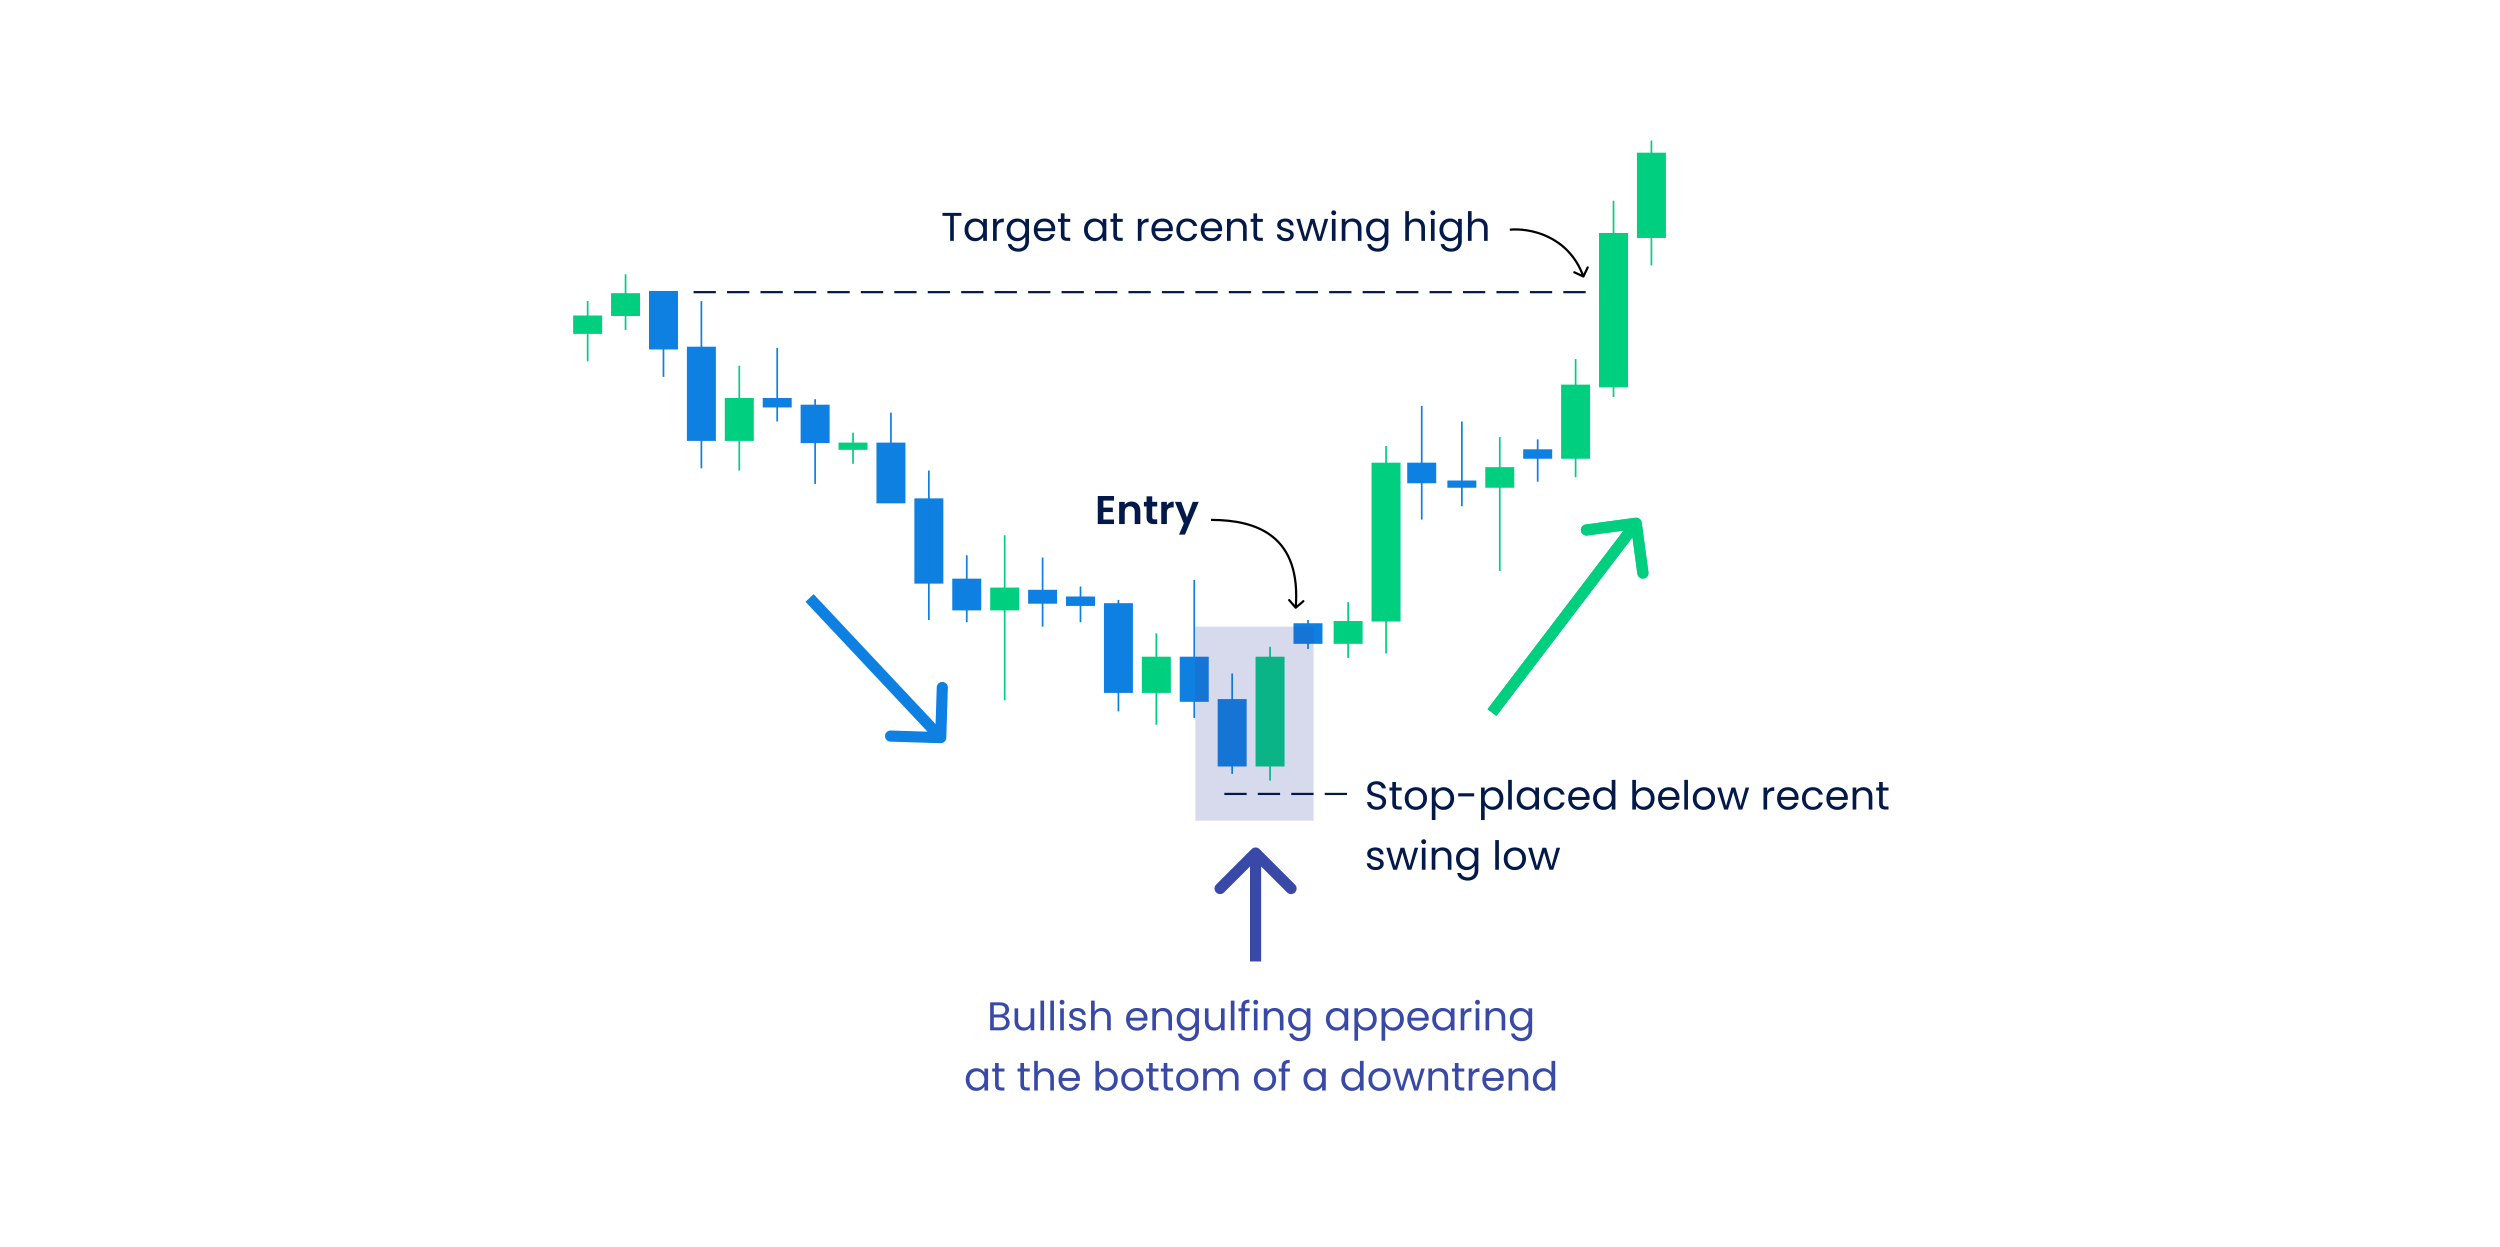 <svg width="1121" height="559" viewBox="0 0 1121 559" fill="none" xmlns="http://www.w3.org/2000/svg">
<rect width="1121" height="559" fill="white"/>
<rect x="257" y="141.466" width="13" height="8.233" fill="#00CF80"/>
<rect x="263.118" y="135" width="0.765" height="27" fill="#00CF80"/>
<rect x="274" y="131.466" width="13" height="10.233" fill="#00CF80"/>
<rect x="280.118" y="123" width="0.765" height="25" fill="#00CF80"/>
<rect x="325" y="178.466" width="13" height="19.233" fill="#00CF80"/>
<rect x="331.118" y="164" width="0.765" height="47" fill="#00CF80"/>
<rect x="376" y="198.466" width="13" height="3.233" fill="#00CF80"/>
<rect x="382.118" y="194" width="0.765" height="14" fill="#00CF80"/>
<rect x="444" y="263.466" width="13" height="10.233" fill="#00CF80"/>
<rect x="450.118" y="240" width="0.765" height="74" fill="#00CF80"/>
<rect x="512" y="294.466" width="13" height="16.233" fill="#00CF80"/>
<rect x="518.118" y="284" width="0.765" height="41" fill="#00CF80"/>
<rect x="563" y="294.466" width="13" height="49.233" fill="#00CF80"/>
<rect x="569.118" y="290" width="0.765" height="60" fill="#00CF80"/>
<rect x="598" y="278.466" width="13" height="10.233" fill="#00CF80"/>
<rect x="604.118" y="270" width="0.765" height="25" fill="#00CF80"/>
<rect x="615" y="207.466" width="13" height="71.233" fill="#00CF80"/>
<rect x="621.118" y="200" width="0.765" height="93" fill="#00CF80"/>
<rect x="666" y="209.466" width="13" height="9.233" fill="#00CF80"/>
<rect x="672.118" y="196" width="0.765" height="60" fill="#00CF80"/>
<rect x="700" y="172.466" width="13" height="33.233" fill="#00CF80"/>
<rect x="706.118" y="161" width="0.765" height="53" fill="#00CF80"/>
<rect x="717" y="104.466" width="13" height="69.233" fill="#00CF80"/>
<rect x="723.118" y="90" width="0.765" height="88" fill="#00CF80"/>
<rect x="734" y="68.466" width="13" height="38.233" fill="#00CF80"/>
<rect x="740.118" y="63" width="0.765" height="56" fill="#00CF80"/>
<rect x="291" y="130.466" width="13" height="26.233" fill="#0E80E1"/>
<rect x="297.118" y="142" width="0.765" height="27" fill="#0E80E1"/>
<rect x="308" y="155.466" width="13" height="42.233" fill="#0E80E1"/>
<rect x="314.118" y="135" width="0.765" height="75" fill="#0E80E1"/>
<rect x="342" y="178.466" width="13" height="4.233" fill="#0E80E1"/>
<rect x="348.118" y="156" width="0.765" height="33" fill="#0E80E1"/>
<rect x="359" y="181.466" width="13" height="17.233" fill="#0E80E1"/>
<rect x="365.118" y="179" width="0.765" height="38" fill="#0E80E1"/>
<rect x="393" y="198.466" width="13" height="27.233" fill="#0E80E1"/>
<rect x="399.118" y="185" width="0.765" height="27" fill="#0E80E1"/>
<rect x="410" y="223.466" width="13" height="38.233" fill="#0E80E1"/>
<rect x="416.118" y="211" width="0.765" height="67" fill="#0E80E1"/>
<rect x="427" y="259.466" width="13" height="14.233" fill="#0E80E1"/>
<rect x="433.118" y="249" width="0.765" height="30" fill="#0E80E1"/>
<rect x="461" y="264.466" width="13" height="6.233" fill="#0E80E1"/>
<rect x="467.118" y="250" width="0.765" height="31" fill="#0E80E1"/>
<rect x="478" y="267.466" width="13" height="4.233" fill="#0E80E1"/>
<rect x="484.118" y="263" width="0.765" height="16" fill="#0E80E1"/>
<rect x="495" y="270.466" width="13" height="40.233" fill="#0E80E1"/>
<rect x="501.118" y="269" width="0.765" height="50" fill="#0E80E1"/>
<rect x="529" y="294.466" width="13" height="20.233" fill="#0E80E1"/>
<rect x="535.118" y="260" width="0.765" height="62" fill="#0E80E1"/>
<rect x="546" y="313.466" width="13" height="30.233" fill="#0E80E1"/>
<rect x="552.118" y="302" width="0.765" height="45" fill="#0E80E1"/>
<rect x="580" y="279.466" width="13" height="9.233" fill="#0E80E1"/>
<rect x="586.118" y="278" width="0.765" height="13" fill="#0E80E1"/>
<rect x="631" y="207.466" width="13" height="9.233" fill="#0E80E1"/>
<rect x="637.118" y="182" width="0.765" height="51" fill="#0E80E1"/>
<rect x="649" y="215.466" width="13" height="3.233" fill="#0E80E1"/>
<rect x="655.118" y="189" width="0.765" height="38" fill="#0E80E1"/>
<rect x="683" y="201.466" width="13" height="4.233" fill="#0E80E1"/>
<rect x="689.118" y="197" width="0.765" height="19" fill="#0E80E1"/>
<rect opacity="0.2" x="536" y="281" width="53" height="87" fill="#3949A7"/>
<path d="M617.364 363.126C616.536 363.126 615.792 362.982 615.132 362.694C614.484 362.394 613.974 361.986 613.602 361.47C613.23 360.942 613.038 360.336 613.026 359.652H614.772C614.832 360.24 615.072 360.738 615.492 361.146C615.924 361.542 616.548 361.74 617.364 361.74C618.144 361.74 618.756 361.548 619.2 361.164C619.656 360.768 619.884 360.264 619.884 359.652C619.884 359.172 619.752 358.782 619.488 358.482C619.224 358.182 618.894 357.954 618.498 357.798C618.102 357.642 617.568 357.474 616.896 357.294C616.068 357.078 615.402 356.862 614.898 356.646C614.406 356.43 613.98 356.094 613.62 355.638C613.272 355.17 613.098 354.546 613.098 353.766C613.098 353.082 613.272 352.476 613.62 351.948C613.968 351.42 614.454 351.012 615.078 350.724C615.714 350.436 616.44 350.292 617.256 350.292C618.432 350.292 619.392 350.586 620.136 351.174C620.892 351.762 621.318 352.542 621.414 353.514H619.614C619.554 353.034 619.302 352.614 618.858 352.254C618.414 351.882 617.826 351.696 617.094 351.696C616.41 351.696 615.852 351.876 615.42 352.236C614.988 352.584 614.772 353.076 614.772 353.712C614.772 354.168 614.898 354.54 615.15 354.828C615.414 355.116 615.732 355.338 616.104 355.494C616.488 355.638 617.022 355.806 617.706 355.998C618.534 356.226 619.2 356.454 619.704 356.682C620.208 356.898 620.64 357.24 621 357.708C621.36 358.164 621.54 358.788 621.54 359.58C621.54 360.192 621.378 360.768 621.054 361.308C620.73 361.848 620.25 362.286 619.614 362.622C618.978 362.958 618.228 363.126 617.364 363.126ZM625.948 354.486V360.3C625.948 360.78 626.05 361.122 626.254 361.326C626.458 361.518 626.812 361.614 627.316 361.614H628.522V363H627.046C626.134 363 625.45 362.79 624.994 362.37C624.538 361.95 624.31 361.26 624.31 360.3V354.486H623.032V353.136H624.31V350.652H625.948V353.136H628.522V354.486H625.948ZM634.809 363.162C633.885 363.162 633.045 362.952 632.289 362.532C631.545 362.112 630.957 361.518 630.525 360.75C630.105 359.97 629.895 359.07 629.895 358.05C629.895 357.042 630.111 356.154 630.543 355.386C630.987 354.606 631.587 354.012 632.343 353.604C633.099 353.184 633.945 352.974 634.881 352.974C635.817 352.974 636.663 353.184 637.419 353.604C638.175 354.012 638.769 354.6 639.201 355.368C639.645 356.136 639.867 357.03 639.867 358.05C639.867 359.07 639.639 359.97 639.183 360.75C638.739 361.518 638.133 362.112 637.365 362.532C636.597 362.952 635.745 363.162 634.809 363.162ZM634.809 361.722C635.397 361.722 635.949 361.584 636.465 361.308C636.981 361.032 637.395 360.618 637.707 360.066C638.031 359.514 638.193 358.842 638.193 358.05C638.193 357.258 638.037 356.586 637.725 356.034C637.413 355.482 637.005 355.074 636.501 354.81C635.997 354.534 635.451 354.396 634.863 354.396C634.263 354.396 633.711 354.534 633.207 354.81C632.715 355.074 632.319 355.482 632.019 356.034C631.719 356.586 631.569 357.258 631.569 358.05C631.569 358.854 631.713 359.532 632.001 360.084C632.301 360.636 632.697 361.05 633.189 361.326C633.681 361.59 634.221 361.722 634.809 361.722ZM643.659 354.954C643.983 354.39 644.463 353.922 645.099 353.55C645.747 353.166 646.497 352.974 647.349 352.974C648.225 352.974 649.017 353.184 649.725 353.604C650.445 354.024 651.009 354.618 651.417 355.386C651.825 356.142 652.029 357.024 652.029 358.032C652.029 359.028 651.825 359.916 651.417 360.696C651.009 361.476 650.445 362.082 649.725 362.514C649.017 362.946 648.225 363.162 647.349 363.162C646.509 363.162 645.765 362.976 645.117 362.604C644.481 362.22 643.995 361.746 643.659 361.182V367.68H642.021V353.136H643.659V354.954ZM650.355 358.032C650.355 357.288 650.205 356.64 649.905 356.088C649.605 355.536 649.197 355.116 648.681 354.828C648.177 354.54 647.619 354.396 647.007 354.396C646.407 354.396 645.849 354.546 645.333 354.846C644.829 355.134 644.421 355.56 644.109 356.124C643.809 356.676 643.659 357.318 643.659 358.05C643.659 358.794 643.809 359.448 644.109 360.012C644.421 360.564 644.829 360.99 645.333 361.29C645.849 361.578 646.407 361.722 647.007 361.722C647.619 361.722 648.177 361.578 648.681 361.29C649.197 360.99 649.605 360.564 649.905 360.012C650.205 359.448 650.355 358.788 650.355 358.032ZM661.025 355.71V357.096H653.843V355.71H661.025ZM665.737 354.954C666.061 354.39 666.541 353.922 667.177 353.55C667.825 353.166 668.575 352.974 669.427 352.974C670.303 352.974 671.095 353.184 671.803 353.604C672.523 354.024 673.087 354.618 673.495 355.386C673.903 356.142 674.107 357.024 674.107 358.032C674.107 359.028 673.903 359.916 673.495 360.696C673.087 361.476 672.523 362.082 671.803 362.514C671.095 362.946 670.303 363.162 669.427 363.162C668.587 363.162 667.843 362.976 667.195 362.604C666.559 362.22 666.073 361.746 665.737 361.182V367.68H664.099V353.136H665.737V354.954ZM672.433 358.032C672.433 357.288 672.283 356.64 671.983 356.088C671.683 355.536 671.275 355.116 670.759 354.828C670.255 354.54 669.697 354.396 669.085 354.396C668.485 354.396 667.927 354.546 667.411 354.846C666.907 355.134 666.499 355.56 666.187 356.124C665.887 356.676 665.737 357.318 665.737 358.05C665.737 358.794 665.887 359.448 666.187 360.012C666.499 360.564 666.907 360.99 667.411 361.29C667.927 361.578 668.485 361.722 669.085 361.722C669.697 361.722 670.255 361.578 670.759 361.29C671.275 360.99 671.683 360.564 671.983 360.012C672.283 359.448 672.433 358.788 672.433 358.032ZM677.901 349.68V363H676.263V349.68H677.901ZM680.081 358.032C680.081 357.024 680.285 356.142 680.693 355.386C681.101 354.618 681.659 354.024 682.367 353.604C683.087 353.184 683.885 352.974 684.761 352.974C685.625 352.974 686.375 353.16 687.011 353.532C687.647 353.904 688.121 354.372 688.433 354.936V353.136H690.089V363H688.433V361.164C688.109 361.74 687.623 362.22 686.975 362.604C686.339 362.976 685.595 363.162 684.743 363.162C683.867 363.162 683.075 362.946 682.367 362.514C681.659 362.082 681.101 361.476 680.693 360.696C680.285 359.916 680.081 359.028 680.081 358.032ZM688.433 358.05C688.433 357.306 688.283 356.658 687.983 356.106C687.683 355.554 687.275 355.134 686.759 354.846C686.255 354.546 685.697 354.396 685.085 354.396C684.473 354.396 683.915 354.54 683.411 354.828C682.907 355.116 682.505 355.536 682.205 356.088C681.905 356.64 681.755 357.288 681.755 358.032C681.755 358.788 681.905 359.448 682.205 360.012C682.505 360.564 682.907 360.99 683.411 361.29C683.915 361.578 684.473 361.722 685.085 361.722C685.697 361.722 686.255 361.578 686.759 361.29C687.275 360.99 687.683 360.564 687.983 360.012C688.283 359.448 688.433 358.794 688.433 358.05ZM692.245 358.05C692.245 357.03 692.449 356.142 692.857 355.386C693.265 354.618 693.829 354.024 694.549 353.604C695.281 353.184 696.115 352.974 697.051 352.974C698.263 352.974 699.259 353.268 700.039 353.856C700.831 354.444 701.353 355.26 701.605 356.304H699.841C699.673 355.704 699.343 355.23 698.851 354.882C698.371 354.534 697.771 354.36 697.051 354.36C696.115 354.36 695.359 354.684 694.783 355.332C694.207 355.968 693.919 356.874 693.919 358.05C693.919 359.238 694.207 360.156 694.783 360.804C695.359 361.452 696.115 361.776 697.051 361.776C697.771 361.776 698.371 361.608 698.851 361.272C699.331 360.936 699.661 360.456 699.841 359.832H701.605C701.341 360.84 700.813 361.65 700.021 362.262C699.229 362.862 698.239 363.162 697.051 363.162C696.115 363.162 695.281 362.952 694.549 362.532C693.829 362.112 693.265 361.518 692.857 360.75C692.449 359.982 692.245 359.082 692.245 358.05ZM712.79 357.69C712.79 358.002 712.772 358.332 712.736 358.68H704.852C704.912 359.652 705.242 360.414 705.842 360.966C706.454 361.506 707.192 361.776 708.056 361.776C708.764 361.776 709.352 361.614 709.82 361.29C710.3 360.954 710.636 360.51 710.828 359.958H712.592C712.328 360.906 711.8 361.68 711.008 362.28C710.216 362.868 709.232 363.162 708.056 363.162C707.12 363.162 706.28 362.952 705.536 362.532C704.804 362.112 704.228 361.518 703.808 360.75C703.388 359.97 703.178 359.07 703.178 358.05C703.178 357.03 703.382 356.136 703.79 355.368C704.198 354.6 704.768 354.012 705.5 353.604C706.244 353.184 707.096 352.974 708.056 352.974C708.992 352.974 709.82 353.178 710.54 353.586C711.26 353.994 711.812 354.558 712.196 355.278C712.592 355.986 712.79 356.79 712.79 357.69ZM711.098 357.348C711.098 356.724 710.96 356.19 710.684 355.746C710.408 355.29 710.03 354.948 709.55 354.72C709.082 354.48 708.56 354.36 707.984 354.36C707.156 354.36 706.448 354.624 705.86 355.152C705.284 355.68 704.954 356.412 704.87 357.348H711.098ZM714.34 358.032C714.34 357.024 714.544 356.142 714.952 355.386C715.36 354.618 715.918 354.024 716.626 353.604C717.346 353.184 718.15 352.974 719.038 352.974C719.806 352.974 720.52 353.154 721.18 353.514C721.84 353.862 722.344 354.324 722.692 354.9V349.68H724.348V363H722.692V361.146C722.368 361.734 721.888 362.22 721.252 362.604C720.616 362.976 719.872 363.162 719.02 363.162C718.144 363.162 717.346 362.946 716.626 362.514C715.918 362.082 715.36 361.476 714.952 360.696C714.544 359.916 714.34 359.028 714.34 358.032ZM722.692 358.05C722.692 357.306 722.542 356.658 722.242 356.106C721.942 355.554 721.534 355.134 721.018 354.846C720.514 354.546 719.956 354.396 719.344 354.396C718.732 354.396 718.174 354.54 717.67 354.828C717.166 355.116 716.764 355.536 716.464 356.088C716.164 356.64 716.014 357.288 716.014 358.032C716.014 358.788 716.164 359.448 716.464 360.012C716.764 360.564 717.166 360.99 717.67 361.29C718.174 361.578 718.732 361.722 719.344 361.722C719.956 361.722 720.514 361.578 721.018 361.29C721.534 360.99 721.942 360.564 722.242 360.012C722.542 359.448 722.692 358.794 722.692 358.05ZM733.553 354.972C733.889 354.384 734.381 353.904 735.029 353.532C735.677 353.16 736.415 352.974 737.243 352.974C738.131 352.974 738.929 353.184 739.637 353.604C740.345 354.024 740.903 354.618 741.311 355.386C741.719 356.142 741.923 357.024 741.923 358.032C741.923 359.028 741.719 359.916 741.311 360.696C740.903 361.476 740.339 362.082 739.619 362.514C738.911 362.946 738.119 363.162 737.243 363.162C736.391 363.162 735.641 362.976 734.993 362.604C734.357 362.232 733.877 361.758 733.553 361.182V363H731.915V349.68H733.553V354.972ZM740.249 358.032C740.249 357.288 740.099 356.64 739.799 356.088C739.499 355.536 739.091 355.116 738.575 354.828C738.071 354.54 737.513 354.396 736.901 354.396C736.301 354.396 735.743 354.546 735.227 354.846C734.723 355.134 734.315 355.56 734.003 356.124C733.703 356.676 733.553 357.318 733.553 358.05C733.553 358.794 733.703 359.448 734.003 360.012C734.315 360.564 734.723 360.99 735.227 361.29C735.743 361.578 736.301 361.722 736.901 361.722C737.513 361.722 738.071 361.578 738.575 361.29C739.091 360.99 739.499 360.564 739.799 360.012C740.099 359.448 740.249 358.788 740.249 358.032ZM753.079 357.69C753.079 358.002 753.061 358.332 753.025 358.68H745.141C745.201 359.652 745.531 360.414 746.131 360.966C746.743 361.506 747.481 361.776 748.345 361.776C749.053 361.776 749.641 361.614 750.109 361.29C750.589 360.954 750.925 360.51 751.117 359.958H752.881C752.617 360.906 752.089 361.68 751.297 362.28C750.505 362.868 749.521 363.162 748.345 363.162C747.409 363.162 746.569 362.952 745.825 362.532C745.093 362.112 744.517 361.518 744.097 360.75C743.677 359.97 743.467 359.07 743.467 358.05C743.467 357.03 743.671 356.136 744.079 355.368C744.487 354.6 745.057 354.012 745.789 353.604C746.533 353.184 747.385 352.974 748.345 352.974C749.281 352.974 750.109 353.178 750.829 353.586C751.549 353.994 752.101 354.558 752.485 355.278C752.881 355.986 753.079 356.79 753.079 357.69ZM751.387 357.348C751.387 356.724 751.249 356.19 750.973 355.746C750.697 355.29 750.319 354.948 749.839 354.72C749.371 354.48 748.849 354.36 748.273 354.36C747.445 354.36 746.737 354.624 746.149 355.152C745.573 355.68 745.243 356.412 745.159 357.348H751.387ZM756.879 349.68V363H755.241V349.68H756.879ZM763.973 363.162C763.049 363.162 762.209 362.952 761.453 362.532C760.709 362.112 760.121 361.518 759.689 360.75C759.269 359.97 759.059 359.07 759.059 358.05C759.059 357.042 759.275 356.154 759.707 355.386C760.151 354.606 760.751 354.012 761.507 353.604C762.263 353.184 763.109 352.974 764.045 352.974C764.981 352.974 765.827 353.184 766.583 353.604C767.339 354.012 767.933 354.6 768.365 355.368C768.809 356.136 769.031 357.03 769.031 358.05C769.031 359.07 768.803 359.97 768.347 360.75C767.903 361.518 767.297 362.112 766.529 362.532C765.761 362.952 764.909 363.162 763.973 363.162ZM763.973 361.722C764.561 361.722 765.113 361.584 765.629 361.308C766.145 361.032 766.559 360.618 766.871 360.066C767.195 359.514 767.357 358.842 767.357 358.05C767.357 357.258 767.201 356.586 766.889 356.034C766.577 355.482 766.169 355.074 765.665 354.81C765.161 354.534 764.615 354.396 764.027 354.396C763.427 354.396 762.875 354.534 762.371 354.81C761.879 355.074 761.483 355.482 761.183 356.034C760.883 356.586 760.733 357.258 760.733 358.05C760.733 358.854 760.877 359.532 761.165 360.084C761.465 360.636 761.861 361.05 762.353 361.326C762.845 361.59 763.385 361.722 763.973 361.722ZM784.325 353.136L781.247 363H779.555L777.179 355.17L774.803 363H773.111L770.015 353.136H771.689L773.957 361.416L776.405 353.136H778.079L780.473 361.434L782.705 353.136H784.325ZM792.387 354.738C792.675 354.174 793.083 353.736 793.611 353.424C794.151 353.112 794.805 352.956 795.573 352.956V354.648H795.141C793.305 354.648 792.387 355.644 792.387 357.636V363H790.749V353.136H792.387V354.738ZM806.464 357.69C806.464 358.002 806.446 358.332 806.41 358.68H798.526C798.586 359.652 798.916 360.414 799.516 360.966C800.128 361.506 800.866 361.776 801.73 361.776C802.438 361.776 803.026 361.614 803.494 361.29C803.974 360.954 804.31 360.51 804.502 359.958H806.266C806.002 360.906 805.474 361.68 804.682 362.28C803.89 362.868 802.906 363.162 801.73 363.162C800.794 363.162 799.954 362.952 799.21 362.532C798.478 362.112 797.902 361.518 797.482 360.75C797.062 359.97 796.852 359.07 796.852 358.05C796.852 357.03 797.056 356.136 797.464 355.368C797.872 354.6 798.442 354.012 799.174 353.604C799.918 353.184 800.77 352.974 801.73 352.974C802.666 352.974 803.494 353.178 804.214 353.586C804.934 353.994 805.486 354.558 805.87 355.278C806.266 355.986 806.464 356.79 806.464 357.69ZM804.772 357.348C804.772 356.724 804.634 356.19 804.358 355.746C804.082 355.29 803.704 354.948 803.224 354.72C802.756 354.48 802.234 354.36 801.658 354.36C800.83 354.36 800.122 354.624 799.534 355.152C798.958 355.68 798.628 356.412 798.544 357.348H804.772ZM808.014 358.05C808.014 357.03 808.218 356.142 808.626 355.386C809.034 354.618 809.598 354.024 810.318 353.604C811.05 353.184 811.884 352.974 812.82 352.974C814.032 352.974 815.028 353.268 815.808 353.856C816.6 354.444 817.122 355.26 817.374 356.304H815.61C815.442 355.704 815.112 355.23 814.62 354.882C814.14 354.534 813.54 354.36 812.82 354.36C811.884 354.36 811.128 354.684 810.552 355.332C809.976 355.968 809.688 356.874 809.688 358.05C809.688 359.238 809.976 360.156 810.552 360.804C811.128 361.452 811.884 361.776 812.82 361.776C813.54 361.776 814.14 361.608 814.62 361.272C815.1 360.936 815.43 360.456 815.61 359.832H817.374C817.11 360.84 816.582 361.65 815.79 362.262C814.998 362.862 814.008 363.162 812.82 363.162C811.884 363.162 811.05 362.952 810.318 362.532C809.598 362.112 809.034 361.518 808.626 360.75C808.218 359.982 808.014 359.082 808.014 358.05ZM828.56 357.69C828.56 358.002 828.542 358.332 828.506 358.68H820.622C820.682 359.652 821.012 360.414 821.612 360.966C822.224 361.506 822.962 361.776 823.826 361.776C824.534 361.776 825.122 361.614 825.59 361.29C826.07 360.954 826.406 360.51 826.598 359.958H828.362C828.098 360.906 827.57 361.68 826.778 362.28C825.986 362.868 825.002 363.162 823.826 363.162C822.89 363.162 822.05 362.952 821.306 362.532C820.574 362.112 819.998 361.518 819.578 360.75C819.158 359.97 818.948 359.07 818.948 358.05C818.948 357.03 819.152 356.136 819.56 355.368C819.968 354.6 820.538 354.012 821.27 353.604C822.014 353.184 822.866 352.974 823.826 352.974C824.762 352.974 825.59 353.178 826.31 353.586C827.03 353.994 827.582 354.558 827.966 355.278C828.362 355.986 828.56 356.79 828.56 357.69ZM826.868 357.348C826.868 356.724 826.73 356.19 826.454 355.746C826.178 355.29 825.8 354.948 825.32 354.72C824.852 354.48 824.33 354.36 823.754 354.36C822.926 354.36 822.218 354.624 821.63 355.152C821.054 355.68 820.724 356.412 820.64 357.348H826.868ZM835.528 352.956C836.728 352.956 837.7 353.322 838.444 354.054C839.188 354.774 839.56 355.818 839.56 357.186V363H837.94V357.42C837.94 356.436 837.694 355.686 837.202 355.17C836.71 354.642 836.038 354.378 835.186 354.378C834.322 354.378 833.632 354.648 833.116 355.188C832.612 355.728 832.36 356.514 832.36 357.546V363H830.722V353.136H832.36V354.54C832.684 354.036 833.122 353.646 833.674 353.37C834.238 353.094 834.856 352.956 835.528 352.956ZM844.234 354.486V360.3C844.234 360.78 844.336 361.122 844.54 361.326C844.744 361.518 845.098 361.614 845.602 361.614H846.808V363H845.332C844.42 363 843.736 362.79 843.28 362.37C842.824 361.95 842.596 361.26 842.596 360.3V354.486H841.318V353.136H842.596V350.652H844.234V353.136H846.808V354.486H844.234ZM616.878 390.162C616.122 390.162 615.444 390.036 614.844 389.784C614.244 389.52 613.77 389.16 613.422 388.704C613.074 388.236 612.882 387.702 612.846 387.102H614.538C614.586 387.594 614.814 387.996 615.222 388.308C615.642 388.62 616.188 388.776 616.86 388.776C617.484 388.776 617.976 388.638 618.336 388.362C618.696 388.086 618.876 387.738 618.876 387.318C618.876 386.886 618.684 386.568 618.3 386.364C617.916 386.148 617.322 385.938 616.518 385.734C615.786 385.542 615.186 385.35 614.718 385.158C614.262 384.954 613.866 384.66 613.53 384.276C613.206 383.88 613.044 383.364 613.044 382.728C613.044 382.224 613.194 381.762 613.494 381.342C613.794 380.922 614.22 380.592 614.772 380.352C615.324 380.1 615.954 379.974 616.662 379.974C617.754 379.974 618.636 380.25 619.308 380.802C619.98 381.354 620.34 382.11 620.388 383.07H618.75C618.714 382.554 618.504 382.14 618.12 381.828C617.748 381.516 617.244 381.36 616.608 381.36C616.02 381.36 615.552 381.486 615.204 381.738C614.856 381.99 614.682 382.32 614.682 382.728C614.682 383.052 614.784 383.322 614.988 383.538C615.204 383.742 615.468 383.91 615.78 384.042C616.104 384.162 616.548 384.3 617.112 384.456C617.82 384.648 618.396 384.84 618.84 385.032C619.284 385.212 619.662 385.488 619.974 385.86C620.298 386.232 620.466 386.718 620.478 387.318C620.478 387.858 620.328 388.344 620.028 388.776C619.728 389.208 619.302 389.55 618.75 389.802C618.21 390.042 617.586 390.162 616.878 390.162ZM635.93 380.136L632.852 390H631.16L628.784 382.17L626.408 390H624.716L621.62 380.136H623.294L625.562 388.416L628.01 380.136H629.684L632.078 388.434L634.31 380.136H635.93ZM638.402 378.534C638.09 378.534 637.826 378.426 637.61 378.21C637.394 377.994 637.286 377.73 637.286 377.418C637.286 377.106 637.394 376.842 637.61 376.626C637.826 376.41 638.09 376.302 638.402 376.302C638.702 376.302 638.954 376.41 639.158 376.626C639.374 376.842 639.482 377.106 639.482 377.418C639.482 377.73 639.374 377.994 639.158 378.21C638.954 378.426 638.702 378.534 638.402 378.534ZM639.194 380.136V390H637.556V380.136H639.194ZM646.792 379.956C647.992 379.956 648.964 380.322 649.708 381.054C650.452 381.774 650.824 382.818 650.824 384.186V390H649.204V384.42C649.204 383.436 648.958 382.686 648.466 382.17C647.974 381.642 647.302 381.378 646.45 381.378C645.586 381.378 644.896 381.648 644.38 382.188C643.876 382.728 643.624 383.514 643.624 384.546V390H641.986V380.136H643.624V381.54C643.948 381.036 644.386 380.646 644.938 380.37C645.502 380.094 646.12 379.956 646.792 379.956ZM657.567 379.974C658.419 379.974 659.163 380.16 659.799 380.532C660.447 380.904 660.927 381.372 661.239 381.936V380.136H662.895V390.216C662.895 391.116 662.703 391.914 662.319 392.61C661.935 393.318 661.383 393.87 660.663 394.266C659.955 394.662 659.127 394.86 658.179 394.86C656.883 394.86 655.803 394.554 654.939 393.942C654.075 393.33 653.565 392.496 653.409 391.44H655.029C655.209 392.04 655.581 392.52 656.145 392.88C656.709 393.252 657.387 393.438 658.179 393.438C659.079 393.438 659.811 393.156 660.375 392.592C660.951 392.028 661.239 391.236 661.239 390.216V388.146C660.915 388.722 660.435 389.202 659.799 389.586C659.163 389.97 658.419 390.162 657.567 390.162C656.691 390.162 655.893 389.946 655.173 389.514C654.465 389.082 653.907 388.476 653.499 387.696C653.091 386.916 652.887 386.028 652.887 385.032C652.887 384.024 653.091 383.142 653.499 382.386C653.907 381.618 654.465 381.024 655.173 380.604C655.893 380.184 656.691 379.974 657.567 379.974ZM661.239 385.05C661.239 384.306 661.089 383.658 660.789 383.106C660.489 382.554 660.081 382.134 659.565 381.846C659.061 381.546 658.503 381.396 657.891 381.396C657.279 381.396 656.721 381.54 656.217 381.828C655.713 382.116 655.311 382.536 655.011 383.088C654.711 383.64 654.561 384.288 654.561 385.032C654.561 385.788 654.711 386.448 655.011 387.012C655.311 387.564 655.713 387.99 656.217 388.29C656.721 388.578 657.279 388.722 657.891 388.722C658.503 388.722 659.061 388.578 659.565 388.29C660.081 387.99 660.489 387.564 660.789 387.012C661.089 386.448 661.239 385.794 661.239 385.05ZM672.1 376.68V390H670.462V376.68H672.1ZM679.194 390.162C678.27 390.162 677.43 389.952 676.674 389.532C675.93 389.112 675.342 388.518 674.91 387.75C674.49 386.97 674.28 386.07 674.28 385.05C674.28 384.042 674.496 383.154 674.928 382.386C675.372 381.606 675.972 381.012 676.728 380.604C677.484 380.184 678.33 379.974 679.266 379.974C680.202 379.974 681.048 380.184 681.804 380.604C682.56 381.012 683.154 381.6 683.586 382.368C684.03 383.136 684.252 384.03 684.252 385.05C684.252 386.07 684.024 386.97 683.568 387.75C683.124 388.518 682.518 389.112 681.75 389.532C680.982 389.952 680.13 390.162 679.194 390.162ZM679.194 388.722C679.782 388.722 680.334 388.584 680.85 388.308C681.366 388.032 681.78 387.618 682.092 387.066C682.416 386.514 682.578 385.842 682.578 385.05C682.578 384.258 682.422 383.586 682.11 383.034C681.798 382.482 681.39 382.074 680.886 381.81C680.382 381.534 679.836 381.396 679.248 381.396C678.648 381.396 678.096 381.534 677.592 381.81C677.1 382.074 676.704 382.482 676.404 383.034C676.104 383.586 675.954 384.258 675.954 385.05C675.954 385.854 676.098 386.532 676.386 387.084C676.686 387.636 677.082 388.05 677.574 388.326C678.066 388.59 678.606 388.722 679.194 388.722ZM699.546 380.136L696.468 390H694.776L692.4 382.17L690.024 390H688.332L685.236 380.136H686.91L689.178 388.416L691.626 380.136H693.3L695.694 388.434L697.926 380.136H699.546Z" fill="#02194A"/>
<path d="M431.108 95.454V96.786H427.688V108H426.05V96.786H422.612V95.454H431.108ZM432.512 103.032C432.512 102.024 432.716 101.142 433.124 100.386C433.532 99.618 434.09 99.024 434.798 98.604C435.518 98.184 436.316 97.974 437.192 97.974C438.056 97.974 438.806 98.16 439.442 98.532C440.078 98.904 440.552 99.372 440.864 99.936V98.136H442.52V108H440.864V106.164C440.54 106.74 440.054 107.22 439.406 107.604C438.77 107.976 438.026 108.162 437.174 108.162C436.298 108.162 435.506 107.946 434.798 107.514C434.09 107.082 433.532 106.476 433.124 105.696C432.716 104.916 432.512 104.028 432.512 103.032ZM440.864 103.05C440.864 102.306 440.714 101.658 440.414 101.106C440.114 100.554 439.706 100.134 439.19 99.846C438.686 99.546 438.128 99.396 437.516 99.396C436.904 99.396 436.346 99.54 435.842 99.828C435.338 100.116 434.936 100.536 434.636 101.088C434.336 101.64 434.186 102.288 434.186 103.032C434.186 103.788 434.336 104.448 434.636 105.012C434.936 105.564 435.338 105.99 435.842 106.29C436.346 106.578 436.904 106.722 437.516 106.722C438.128 106.722 438.686 106.578 439.19 106.29C439.706 105.99 440.114 105.564 440.414 105.012C440.714 104.448 440.864 103.794 440.864 103.05ZM446.926 99.738C447.214 99.174 447.622 98.736 448.15 98.424C448.69 98.112 449.344 97.956 450.112 97.956V99.648H449.68C447.844 99.648 446.926 100.644 446.926 102.636V108H445.288V98.136H446.926V99.738ZM456.071 97.974C456.923 97.974 457.667 98.16 458.303 98.532C458.951 98.904 459.431 99.372 459.743 99.936V98.136H461.399V108.216C461.399 109.116 461.207 109.914 460.823 110.61C460.439 111.318 459.887 111.87 459.167 112.266C458.459 112.662 457.631 112.86 456.683 112.86C455.387 112.86 454.307 112.554 453.443 111.942C452.579 111.33 452.069 110.496 451.913 109.44H453.533C453.713 110.04 454.085 110.52 454.649 110.88C455.213 111.252 455.891 111.438 456.683 111.438C457.583 111.438 458.315 111.156 458.879 110.592C459.455 110.028 459.743 109.236 459.743 108.216V106.146C459.419 106.722 458.939 107.202 458.303 107.586C457.667 107.97 456.923 108.162 456.071 108.162C455.195 108.162 454.397 107.946 453.677 107.514C452.969 107.082 452.411 106.476 452.003 105.696C451.595 104.916 451.391 104.028 451.391 103.032C451.391 102.024 451.595 101.142 452.003 100.386C452.411 99.618 452.969 99.024 453.677 98.604C454.397 98.184 455.195 97.974 456.071 97.974ZM459.743 103.05C459.743 102.306 459.593 101.658 459.293 101.106C458.993 100.554 458.585 100.134 458.069 99.846C457.565 99.546 457.007 99.396 456.395 99.396C455.783 99.396 455.225 99.54 454.721 99.828C454.217 100.116 453.815 100.536 453.515 101.088C453.215 101.64 453.065 102.288 453.065 103.032C453.065 103.788 453.215 104.448 453.515 105.012C453.815 105.564 454.217 105.99 454.721 106.29C455.225 106.578 455.783 106.722 456.395 106.722C457.007 106.722 457.565 106.578 458.069 106.29C458.585 105.99 458.993 105.564 459.293 105.012C459.593 104.448 459.743 103.794 459.743 103.05ZM473.167 102.69C473.167 103.002 473.149 103.332 473.113 103.68H465.229C465.289 104.652 465.619 105.414 466.219 105.966C466.831 106.506 467.569 106.776 468.433 106.776C469.141 106.776 469.729 106.614 470.197 106.29C470.677 105.954 471.013 105.51 471.205 104.958H472.969C472.705 105.906 472.177 106.68 471.385 107.28C470.593 107.868 469.609 108.162 468.433 108.162C467.497 108.162 466.657 107.952 465.913 107.532C465.181 107.112 464.605 106.518 464.185 105.75C463.765 104.97 463.555 104.07 463.555 103.05C463.555 102.03 463.759 101.136 464.167 100.368C464.575 99.6 465.145 99.012 465.877 98.604C466.621 98.184 467.473 97.974 468.433 97.974C469.369 97.974 470.197 98.178 470.917 98.586C471.637 98.994 472.189 99.558 472.573 100.278C472.969 100.986 473.167 101.79 473.167 102.69ZM471.475 102.348C471.475 101.724 471.337 101.19 471.061 100.746C470.785 100.29 470.407 99.948 469.927 99.72C469.459 99.48 468.937 99.36 468.361 99.36C467.533 99.36 466.825 99.624 466.237 100.152C465.661 100.68 465.331 101.412 465.247 102.348H471.475ZM477.327 99.486V105.3C477.327 105.78 477.429 106.122 477.633 106.326C477.837 106.518 478.191 106.614 478.695 106.614H479.901V108H478.425C477.513 108 476.829 107.79 476.373 107.37C475.917 106.95 475.689 106.26 475.689 105.3V99.486H474.411V98.136H475.689V95.652H477.327V98.136H479.901V99.486H477.327ZM486.073 103.032C486.073 102.024 486.277 101.142 486.685 100.386C487.093 99.618 487.651 99.024 488.359 98.604C489.079 98.184 489.877 97.974 490.753 97.974C491.617 97.974 492.367 98.16 493.003 98.532C493.639 98.904 494.113 99.372 494.425 99.936V98.136H496.081V108H494.425V106.164C494.101 106.74 493.615 107.22 492.967 107.604C492.331 107.976 491.587 108.162 490.735 108.162C489.859 108.162 489.067 107.946 488.359 107.514C487.651 107.082 487.093 106.476 486.685 105.696C486.277 104.916 486.073 104.028 486.073 103.032ZM494.425 103.05C494.425 102.306 494.275 101.658 493.975 101.106C493.675 100.554 493.267 100.134 492.751 99.846C492.247 99.546 491.689 99.396 491.077 99.396C490.465 99.396 489.907 99.54 489.403 99.828C488.899 100.116 488.497 100.536 488.197 101.088C487.897 101.64 487.747 102.288 487.747 103.032C487.747 103.788 487.897 104.448 488.197 105.012C488.497 105.564 488.899 105.99 489.403 106.29C489.907 106.578 490.465 106.722 491.077 106.722C491.689 106.722 492.247 106.578 492.751 106.29C493.267 105.99 493.675 105.564 493.975 105.012C494.275 104.448 494.425 103.794 494.425 103.05ZM500.847 99.486V105.3C500.847 105.78 500.949 106.122 501.153 106.326C501.357 106.518 501.711 106.614 502.215 106.614H503.421V108H501.945C501.033 108 500.349 107.79 499.893 107.37C499.437 106.95 499.209 106.26 499.209 105.3V99.486H497.931V98.136H499.209V95.652H500.847V98.136H503.421V99.486H500.847ZM511.842 99.738C512.13 99.174 512.538 98.736 513.066 98.424C513.606 98.112 514.26 97.956 515.028 97.956V99.648H514.596C512.76 99.648 511.842 100.644 511.842 102.636V108H510.204V98.136H511.842V99.738ZM525.919 102.69C525.919 103.002 525.901 103.332 525.865 103.68H517.981C518.041 104.652 518.371 105.414 518.971 105.966C519.583 106.506 520.321 106.776 521.185 106.776C521.893 106.776 522.481 106.614 522.949 106.29C523.429 105.954 523.765 105.51 523.957 104.958H525.721C525.457 105.906 524.929 106.68 524.137 107.28C523.345 107.868 522.361 108.162 521.185 108.162C520.249 108.162 519.409 107.952 518.665 107.532C517.933 107.112 517.357 106.518 516.937 105.75C516.517 104.97 516.307 104.07 516.307 103.05C516.307 102.03 516.511 101.136 516.919 100.368C517.327 99.6 517.897 99.012 518.629 98.604C519.373 98.184 520.225 97.974 521.185 97.974C522.121 97.974 522.949 98.178 523.669 98.586C524.389 98.994 524.941 99.558 525.325 100.278C525.721 100.986 525.919 101.79 525.919 102.69ZM524.227 102.348C524.227 101.724 524.089 101.19 523.813 100.746C523.537 100.29 523.159 99.948 522.679 99.72C522.211 99.48 521.689 99.36 521.113 99.36C520.285 99.36 519.577 99.624 518.989 100.152C518.413 100.68 518.083 101.412 517.999 102.348H524.227ZM527.469 103.05C527.469 102.03 527.673 101.142 528.081 100.386C528.489 99.618 529.053 99.024 529.773 98.604C530.505 98.184 531.339 97.974 532.275 97.974C533.487 97.974 534.483 98.268 535.263 98.856C536.055 99.444 536.577 100.26 536.829 101.304H535.065C534.897 100.704 534.567 100.23 534.075 99.882C533.595 99.534 532.995 99.36 532.275 99.36C531.339 99.36 530.583 99.684 530.007 100.332C529.431 100.968 529.143 101.874 529.143 103.05C529.143 104.238 529.431 105.156 530.007 105.804C530.583 106.452 531.339 106.776 532.275 106.776C532.995 106.776 533.595 106.608 534.075 106.272C534.555 105.936 534.885 105.456 535.065 104.832H536.829C536.565 105.84 536.037 106.65 535.245 107.262C534.453 107.862 533.463 108.162 532.275 108.162C531.339 108.162 530.505 107.952 529.773 107.532C529.053 107.112 528.489 106.518 528.081 105.75C527.673 104.982 527.469 104.082 527.469 103.05ZM548.015 102.69C548.015 103.002 547.997 103.332 547.961 103.68H540.077C540.137 104.652 540.467 105.414 541.067 105.966C541.679 106.506 542.417 106.776 543.281 106.776C543.989 106.776 544.577 106.614 545.045 106.29C545.525 105.954 545.861 105.51 546.053 104.958H547.817C547.553 105.906 547.025 106.68 546.233 107.28C545.441 107.868 544.457 108.162 543.281 108.162C542.345 108.162 541.505 107.952 540.761 107.532C540.029 107.112 539.453 106.518 539.033 105.75C538.613 104.97 538.403 104.07 538.403 103.05C538.403 102.03 538.607 101.136 539.015 100.368C539.423 99.6 539.993 99.012 540.725 98.604C541.469 98.184 542.321 97.974 543.281 97.974C544.217 97.974 545.045 98.178 545.765 98.586C546.485 98.994 547.037 99.558 547.421 100.278C547.817 100.986 548.015 101.79 548.015 102.69ZM546.323 102.348C546.323 101.724 546.185 101.19 545.909 100.746C545.633 100.29 545.255 99.948 544.775 99.72C544.307 99.48 543.785 99.36 543.209 99.36C542.381 99.36 541.673 99.624 541.085 100.152C540.509 100.68 540.179 101.412 540.095 102.348H546.323ZM554.983 97.956C556.183 97.956 557.155 98.322 557.899 99.054C558.643 99.774 559.015 100.818 559.015 102.186V108H557.395V102.42C557.395 101.436 557.149 100.686 556.657 100.17C556.165 99.642 555.493 99.378 554.641 99.378C553.777 99.378 553.087 99.648 552.571 100.188C552.067 100.728 551.815 101.514 551.815 102.546V108H550.177V98.136H551.815V99.54C552.139 99.036 552.577 98.646 553.129 98.37C553.693 98.094 554.311 97.956 554.983 97.956ZM563.689 99.486V105.3C563.689 105.78 563.791 106.122 563.995 106.326C564.199 106.518 564.553 106.614 565.057 106.614H566.263V108H564.787C563.875 108 563.191 107.79 562.735 107.37C562.279 106.95 562.051 106.26 562.051 105.3V99.486H560.773V98.136H562.051V95.652H563.689V98.136H566.263V99.486H563.689ZM576.538 108.162C575.782 108.162 575.104 108.036 574.504 107.784C573.904 107.52 573.43 107.16 573.082 106.704C572.734 106.236 572.542 105.702 572.506 105.102H574.198C574.246 105.594 574.474 105.996 574.882 106.308C575.302 106.62 575.848 106.776 576.52 106.776C577.144 106.776 577.636 106.638 577.996 106.362C578.356 106.086 578.536 105.738 578.536 105.318C578.536 104.886 578.344 104.568 577.96 104.364C577.576 104.148 576.982 103.938 576.178 103.734C575.446 103.542 574.846 103.35 574.378 103.158C573.922 102.954 573.526 102.66 573.19 102.276C572.866 101.88 572.704 101.364 572.704 100.728C572.704 100.224 572.854 99.762 573.154 99.342C573.454 98.922 573.88 98.592 574.432 98.352C574.984 98.1 575.614 97.974 576.322 97.974C577.414 97.974 578.296 98.25 578.968 98.802C579.64 99.354 580 100.11 580.048 101.07H578.41C578.374 100.554 578.164 100.14 577.78 99.828C577.408 99.516 576.904 99.36 576.268 99.36C575.68 99.36 575.212 99.486 574.864 99.738C574.516 99.99 574.342 100.32 574.342 100.728C574.342 101.052 574.444 101.322 574.648 101.538C574.864 101.742 575.128 101.91 575.44 102.042C575.764 102.162 576.208 102.3 576.772 102.456C577.48 102.648 578.056 102.84 578.5 103.032C578.944 103.212 579.322 103.488 579.634 103.86C579.958 104.232 580.126 104.718 580.138 105.318C580.138 105.858 579.988 106.344 579.688 106.776C579.388 107.208 578.962 107.55 578.41 107.802C577.87 108.042 577.246 108.162 576.538 108.162ZM595.59 98.136L592.512 108H590.82L588.444 100.17L586.068 108H584.376L581.28 98.136H582.954L585.222 106.416L587.67 98.136H589.344L591.738 106.434L593.97 98.136H595.59ZM598.062 96.534C597.75 96.534 597.486 96.426 597.27 96.21C597.054 95.994 596.946 95.73 596.946 95.418C596.946 95.106 597.054 94.842 597.27 94.626C597.486 94.41 597.75 94.302 598.062 94.302C598.362 94.302 598.614 94.41 598.818 94.626C599.034 94.842 599.142 95.106 599.142 95.418C599.142 95.73 599.034 95.994 598.818 96.21C598.614 96.426 598.362 96.534 598.062 96.534ZM598.854 98.136V108H597.216V98.136H598.854ZM606.452 97.956C607.652 97.956 608.624 98.322 609.368 99.054C610.112 99.774 610.484 100.818 610.484 102.186V108H608.864V102.42C608.864 101.436 608.618 100.686 608.126 100.17C607.634 99.642 606.962 99.378 606.11 99.378C605.246 99.378 604.556 99.648 604.04 100.188C603.536 100.728 603.284 101.514 603.284 102.546V108H601.646V98.136H603.284V99.54C603.608 99.036 604.046 98.646 604.598 98.37C605.162 98.094 605.78 97.956 606.452 97.956ZM617.227 97.974C618.079 97.974 618.823 98.16 619.459 98.532C620.107 98.904 620.587 99.372 620.899 99.936V98.136H622.555V108.216C622.555 109.116 622.363 109.914 621.979 110.61C621.595 111.318 621.043 111.87 620.323 112.266C619.615 112.662 618.787 112.86 617.839 112.86C616.543 112.86 615.463 112.554 614.599 111.942C613.735 111.33 613.225 110.496 613.069 109.44H614.689C614.869 110.04 615.241 110.52 615.805 110.88C616.369 111.252 617.047 111.438 617.839 111.438C618.739 111.438 619.471 111.156 620.035 110.592C620.611 110.028 620.899 109.236 620.899 108.216V106.146C620.575 106.722 620.095 107.202 619.459 107.586C618.823 107.97 618.079 108.162 617.227 108.162C616.351 108.162 615.553 107.946 614.833 107.514C614.125 107.082 613.567 106.476 613.159 105.696C612.751 104.916 612.547 104.028 612.547 103.032C612.547 102.024 612.751 101.142 613.159 100.386C613.567 99.618 614.125 99.024 614.833 98.604C615.553 98.184 616.351 97.974 617.227 97.974ZM620.899 103.05C620.899 102.306 620.749 101.658 620.449 101.106C620.149 100.554 619.741 100.134 619.225 99.846C618.721 99.546 618.163 99.396 617.551 99.396C616.939 99.396 616.381 99.54 615.877 99.828C615.373 100.116 614.971 100.536 614.671 101.088C614.371 101.64 614.221 102.288 614.221 103.032C614.221 103.788 614.371 104.448 614.671 105.012C614.971 105.564 615.373 105.99 615.877 106.29C616.381 106.578 616.939 106.722 617.551 106.722C618.163 106.722 618.721 106.578 619.225 106.29C619.741 105.99 620.149 105.564 620.449 105.012C620.749 104.448 620.899 103.794 620.899 103.05ZM635.018 97.956C635.762 97.956 636.434 98.118 637.034 98.442C637.634 98.754 638.102 99.228 638.438 99.864C638.786 100.5 638.96 101.274 638.96 102.186V108H637.34V102.42C637.34 101.436 637.094 100.686 636.602 100.17C636.11 99.642 635.438 99.378 634.586 99.378C633.722 99.378 633.032 99.648 632.516 100.188C632.012 100.728 631.76 101.514 631.76 102.546V108H630.122V94.68H631.76V99.54C632.084 99.036 632.528 98.646 633.092 98.37C633.668 98.094 634.31 97.956 635.018 97.956ZM642.482 96.534C642.17 96.534 641.906 96.426 641.69 96.21C641.474 95.994 641.366 95.73 641.366 95.418C641.366 95.106 641.474 94.842 641.69 94.626C641.906 94.41 642.17 94.302 642.482 94.302C642.782 94.302 643.034 94.41 643.238 94.626C643.454 94.842 643.562 95.106 643.562 95.418C643.562 95.73 643.454 95.994 643.238 96.21C643.034 96.426 642.782 96.534 642.482 96.534ZM643.274 98.136V108H641.636V98.136H643.274ZM650.134 97.974C650.986 97.974 651.73 98.16 652.366 98.532C653.014 98.904 653.494 99.372 653.806 99.936V98.136H655.462V108.216C655.462 109.116 655.27 109.914 654.886 110.61C654.502 111.318 653.95 111.87 653.23 112.266C652.522 112.662 651.694 112.86 650.746 112.86C649.45 112.86 648.37 112.554 647.506 111.942C646.642 111.33 646.132 110.496 645.976 109.44H647.596C647.776 110.04 648.148 110.52 648.712 110.88C649.276 111.252 649.954 111.438 650.746 111.438C651.646 111.438 652.378 111.156 652.942 110.592C653.518 110.028 653.806 109.236 653.806 108.216V106.146C653.482 106.722 653.002 107.202 652.366 107.586C651.73 107.97 650.986 108.162 650.134 108.162C649.258 108.162 648.46 107.946 647.74 107.514C647.032 107.082 646.474 106.476 646.066 105.696C645.658 104.916 645.454 104.028 645.454 103.032C645.454 102.024 645.658 101.142 646.066 100.386C646.474 99.618 647.032 99.024 647.74 98.604C648.46 98.184 649.258 97.974 650.134 97.974ZM653.806 103.05C653.806 102.306 653.656 101.658 653.356 101.106C653.056 100.554 652.648 100.134 652.132 99.846C651.628 99.546 651.07 99.396 650.458 99.396C649.846 99.396 649.288 99.54 648.784 99.828C648.28 100.116 647.878 100.536 647.578 101.088C647.278 101.64 647.128 102.288 647.128 103.032C647.128 103.788 647.278 104.448 647.578 105.012C647.878 105.564 648.28 105.99 648.784 106.29C649.288 106.578 649.846 106.722 650.458 106.722C651.07 106.722 651.628 106.578 652.132 106.29C652.648 105.99 653.056 105.564 653.356 105.012C653.656 104.448 653.806 103.794 653.806 103.05ZM663.126 97.956C663.87 97.956 664.542 98.118 665.142 98.442C665.742 98.754 666.21 99.228 666.546 99.864C666.894 100.5 667.068 101.274 667.068 102.186V108H665.448V102.42C665.448 101.436 665.202 100.686 664.71 100.17C664.218 99.642 663.546 99.378 662.694 99.378C661.83 99.378 661.14 99.648 660.624 100.188C660.12 100.728 659.868 101.514 659.868 102.546V108H658.23V94.68H659.868V99.54C660.192 99.036 660.636 98.646 661.2 98.37C661.776 98.094 662.418 97.956 663.126 97.956Z" fill="#02194A"/>
<path d="M494.762 224.47V227.62H498.992V229.618H494.762V232.948H499.532V235H492.242V222.418H499.532V224.47H494.762ZM507.348 224.884C508.536 224.884 509.496 225.262 510.228 226.018C510.96 226.762 511.326 227.806 511.326 229.15V235H508.806V229.492C508.806 228.7 508.608 228.094 508.212 227.674C507.816 227.242 507.276 227.026 506.592 227.026C505.896 227.026 505.344 227.242 504.936 227.674C504.54 228.094 504.342 228.7 504.342 229.492V235H501.822V225.028H504.342V226.27C504.678 225.838 505.104 225.502 505.62 225.262C506.148 225.01 506.724 224.884 507.348 224.884ZM516.656 227.098V231.922C516.656 232.258 516.734 232.504 516.89 232.66C517.058 232.804 517.334 232.876 517.718 232.876H518.888V235H517.304C515.18 235 514.118 233.968 514.118 231.904V227.098H512.93V225.028H514.118V222.562H516.656V225.028H518.888V227.098H516.656ZM523.221 226.576C523.545 226.048 523.965 225.634 524.481 225.334C525.009 225.034 525.609 224.884 526.281 224.884V227.53H525.615C524.823 227.53 524.223 227.716 523.815 228.088C523.419 228.46 523.221 229.108 523.221 230.032V235H520.701V225.028H523.221V226.576ZM537.518 225.028L531.344 239.716H528.662L530.822 234.748L526.826 225.028H529.652L532.226 231.994L534.836 225.028H537.518Z" fill="#02194A"/>
<path d="M450.262 455.538C450.718 455.61 451.132 455.796 451.504 456.096C451.888 456.396 452.188 456.768 452.404 457.212C452.632 457.656 452.746 458.13 452.746 458.634C452.746 459.27 452.584 459.846 452.26 460.362C451.936 460.866 451.462 461.268 450.838 461.568C450.226 461.856 449.5 462 448.66 462H443.98V449.454H448.48C449.332 449.454 450.058 449.598 450.658 449.886C451.258 450.162 451.708 450.54 452.008 451.02C452.308 451.5 452.458 452.04 452.458 452.64C452.458 453.384 452.254 454.002 451.846 454.494C451.45 454.974 450.922 455.322 450.262 455.538ZM445.618 454.872H448.372C449.14 454.872 449.734 454.692 450.154 454.332C450.574 453.972 450.784 453.474 450.784 452.838C450.784 452.202 450.574 451.704 450.154 451.344C449.734 450.984 449.128 450.804 448.336 450.804H445.618V454.872ZM448.516 460.65C449.332 460.65 449.968 460.458 450.424 460.074C450.88 459.69 451.108 459.156 451.108 458.472C451.108 457.776 450.868 457.23 450.388 456.834C449.908 456.426 449.266 456.222 448.462 456.222H445.618V460.65H448.516ZM463.767 452.136V462H462.129V460.542C461.817 461.046 461.379 461.442 460.815 461.73C460.263 462.006 459.651 462.144 458.979 462.144C458.211 462.144 457.521 461.988 456.909 461.676C456.297 461.352 455.811 460.872 455.451 460.236C455.103 459.6 454.929 458.826 454.929 457.914V452.136H456.549V457.698C456.549 458.67 456.795 459.42 457.287 459.948C457.779 460.464 458.451 460.722 459.303 460.722C460.179 460.722 460.869 460.452 461.373 459.912C461.877 459.372 462.129 458.586 462.129 457.554V452.136H463.767ZM468.17 448.68V462H466.532V448.68H468.17ZM472.6 448.68V462H470.962V448.68H472.6ZM476.238 450.534C475.926 450.534 475.662 450.426 475.446 450.21C475.23 449.994 475.122 449.73 475.122 449.418C475.122 449.106 475.23 448.842 475.446 448.626C475.662 448.41 475.926 448.302 476.238 448.302C476.538 448.302 476.79 448.41 476.994 448.626C477.21 448.842 477.318 449.106 477.318 449.418C477.318 449.73 477.21 449.994 476.994 450.21C476.79 450.426 476.538 450.534 476.238 450.534ZM477.03 452.136V462H475.392V452.136H477.03ZM483.314 462.162C482.558 462.162 481.88 462.036 481.28 461.784C480.68 461.52 480.206 461.16 479.858 460.704C479.51 460.236 479.318 459.702 479.282 459.102H480.974C481.022 459.594 481.25 459.996 481.658 460.308C482.078 460.62 482.624 460.776 483.296 460.776C483.92 460.776 484.412 460.638 484.772 460.362C485.132 460.086 485.312 459.738 485.312 459.318C485.312 458.886 485.12 458.568 484.736 458.364C484.352 458.148 483.758 457.938 482.954 457.734C482.222 457.542 481.622 457.35 481.154 457.158C480.698 456.954 480.302 456.66 479.966 456.276C479.642 455.88 479.48 455.364 479.48 454.728C479.48 454.224 479.63 453.762 479.93 453.342C480.23 452.922 480.656 452.592 481.208 452.352C481.76 452.1 482.39 451.974 483.098 451.974C484.19 451.974 485.072 452.25 485.744 452.802C486.416 453.354 486.776 454.11 486.824 455.07H485.186C485.15 454.554 484.94 454.14 484.556 453.828C484.184 453.516 483.68 453.36 483.044 453.36C482.456 453.36 481.988 453.486 481.64 453.738C481.292 453.99 481.118 454.32 481.118 454.728C481.118 455.052 481.22 455.322 481.424 455.538C481.64 455.742 481.904 455.91 482.216 456.042C482.54 456.162 482.984 456.3 483.548 456.456C484.256 456.648 484.832 456.84 485.276 457.032C485.72 457.212 486.098 457.488 486.41 457.86C486.734 458.232 486.902 458.718 486.914 459.318C486.914 459.858 486.764 460.344 486.464 460.776C486.164 461.208 485.738 461.55 485.186 461.802C484.646 462.042 484.022 462.162 483.314 462.162ZM494.122 451.956C494.866 451.956 495.538 452.118 496.138 452.442C496.738 452.754 497.206 453.228 497.542 453.864C497.89 454.5 498.064 455.274 498.064 456.186V462H496.444V456.42C496.444 455.436 496.198 454.686 495.706 454.17C495.214 453.642 494.542 453.378 493.69 453.378C492.826 453.378 492.136 453.648 491.62 454.188C491.116 454.728 490.864 455.514 490.864 456.546V462H489.226V448.68H490.864V453.54C491.188 453.036 491.632 452.646 492.196 452.37C492.772 452.094 493.414 451.956 494.122 451.956ZM514.538 456.69C514.538 457.002 514.52 457.332 514.484 457.68H506.6C506.66 458.652 506.99 459.414 507.59 459.966C508.202 460.506 508.94 460.776 509.804 460.776C510.512 460.776 511.1 460.614 511.568 460.29C512.048 459.954 512.384 459.51 512.576 458.958H514.34C514.076 459.906 513.548 460.68 512.756 461.28C511.964 461.868 510.98 462.162 509.804 462.162C508.868 462.162 508.028 461.952 507.284 461.532C506.552 461.112 505.976 460.518 505.556 459.75C505.136 458.97 504.926 458.07 504.926 457.05C504.926 456.03 505.13 455.136 505.538 454.368C505.946 453.6 506.516 453.012 507.248 452.604C507.992 452.184 508.844 451.974 509.804 451.974C510.74 451.974 511.568 452.178 512.288 452.586C513.008 452.994 513.56 453.558 513.944 454.278C514.34 454.986 514.538 455.79 514.538 456.69ZM512.846 456.348C512.846 455.724 512.708 455.19 512.432 454.746C512.156 454.29 511.778 453.948 511.298 453.72C510.83 453.48 510.308 453.36 509.732 453.36C508.904 453.36 508.196 453.624 507.608 454.152C507.032 454.68 506.702 455.412 506.618 456.348H512.846ZM521.506 451.956C522.706 451.956 523.678 452.322 524.422 453.054C525.166 453.774 525.538 454.818 525.538 456.186V462H523.918V456.42C523.918 455.436 523.672 454.686 523.18 454.17C522.688 453.642 522.016 453.378 521.164 453.378C520.3 453.378 519.61 453.648 519.094 454.188C518.59 454.728 518.338 455.514 518.338 456.546V462H516.7V452.136H518.338V453.54C518.662 453.036 519.1 452.646 519.652 452.37C520.216 452.094 520.834 451.956 521.506 451.956ZM532.282 451.974C533.134 451.974 533.878 452.16 534.514 452.532C535.162 452.904 535.642 453.372 535.954 453.936V452.136H537.61V462.216C537.61 463.116 537.418 463.914 537.034 464.61C536.65 465.318 536.098 465.87 535.378 466.266C534.67 466.662 533.842 466.86 532.894 466.86C531.598 466.86 530.518 466.554 529.654 465.942C528.79 465.33 528.28 464.496 528.124 463.44H529.744C529.924 464.04 530.296 464.52 530.86 464.88C531.424 465.252 532.102 465.438 532.894 465.438C533.794 465.438 534.526 465.156 535.09 464.592C535.666 464.028 535.954 463.236 535.954 462.216V460.146C535.63 460.722 535.15 461.202 534.514 461.586C533.878 461.97 533.134 462.162 532.282 462.162C531.406 462.162 530.608 461.946 529.888 461.514C529.18 461.082 528.622 460.476 528.214 459.696C527.806 458.916 527.602 458.028 527.602 457.032C527.602 456.024 527.806 455.142 528.214 454.386C528.622 453.618 529.18 453.024 529.888 452.604C530.608 452.184 531.406 451.974 532.282 451.974ZM535.954 457.05C535.954 456.306 535.804 455.658 535.504 455.106C535.204 454.554 534.796 454.134 534.28 453.846C533.776 453.546 533.218 453.396 532.606 453.396C531.994 453.396 531.436 453.54 530.932 453.828C530.428 454.116 530.026 454.536 529.726 455.088C529.426 455.64 529.276 456.288 529.276 457.032C529.276 457.788 529.426 458.448 529.726 459.012C530.026 459.564 530.428 459.99 530.932 460.29C531.436 460.578 531.994 460.722 532.606 460.722C533.218 460.722 533.776 460.578 534.28 460.29C534.796 459.99 535.204 459.564 535.504 459.012C535.804 458.448 535.954 457.794 535.954 457.05ZM549.126 452.136V462H547.488V460.542C547.176 461.046 546.738 461.442 546.174 461.73C545.622 462.006 545.01 462.144 544.338 462.144C543.57 462.144 542.88 461.988 542.268 461.676C541.656 461.352 541.17 460.872 540.81 460.236C540.462 459.6 540.288 458.826 540.288 457.914V452.136H541.908V457.698C541.908 458.67 542.154 459.42 542.646 459.948C543.138 460.464 543.81 460.722 544.662 460.722C545.538 460.722 546.228 460.452 546.732 459.912C547.236 459.372 547.488 458.586 547.488 457.554V452.136H549.126ZM553.53 448.68V462H551.892V448.68H553.53ZM560.336 453.486H558.266V462H556.628V453.486H555.35V452.136H556.628V451.434C556.628 450.33 556.91 449.526 557.474 449.022C558.05 448.506 558.968 448.248 560.228 448.248V449.616C559.508 449.616 558.998 449.76 558.698 450.048C558.41 450.324 558.266 450.786 558.266 451.434V452.136H560.336V453.486ZM563.091 450.534C562.779 450.534 562.515 450.426 562.299 450.21C562.083 449.994 561.975 449.73 561.975 449.418C561.975 449.106 562.083 448.842 562.299 448.626C562.515 448.41 562.779 448.302 563.091 448.302C563.391 448.302 563.643 448.41 563.847 448.626C564.063 448.842 564.171 449.106 564.171 449.418C564.171 449.73 564.063 449.994 563.847 450.21C563.643 450.426 563.391 450.534 563.091 450.534ZM563.883 452.136V462H562.245V452.136H563.883ZM571.481 451.956C572.681 451.956 573.653 452.322 574.397 453.054C575.141 453.774 575.513 454.818 575.513 456.186V462H573.893V456.42C573.893 455.436 573.647 454.686 573.155 454.17C572.663 453.642 571.991 453.378 571.139 453.378C570.275 453.378 569.585 453.648 569.069 454.188C568.565 454.728 568.313 455.514 568.313 456.546V462H566.675V452.136H568.313V453.54C568.637 453.036 569.075 452.646 569.627 452.37C570.191 452.094 570.809 451.956 571.481 451.956ZM582.257 451.974C583.109 451.974 583.853 452.16 584.489 452.532C585.137 452.904 585.617 453.372 585.929 453.936V452.136H587.585V462.216C587.585 463.116 587.393 463.914 587.009 464.61C586.625 465.318 586.073 465.87 585.353 466.266C584.645 466.662 583.817 466.86 582.869 466.86C581.573 466.86 580.493 466.554 579.629 465.942C578.765 465.33 578.255 464.496 578.099 463.44H579.719C579.899 464.04 580.271 464.52 580.835 464.88C581.399 465.252 582.077 465.438 582.869 465.438C583.769 465.438 584.501 465.156 585.065 464.592C585.641 464.028 585.929 463.236 585.929 462.216V460.146C585.605 460.722 585.125 461.202 584.489 461.586C583.853 461.97 583.109 462.162 582.257 462.162C581.381 462.162 580.583 461.946 579.863 461.514C579.155 461.082 578.597 460.476 578.189 459.696C577.781 458.916 577.577 458.028 577.577 457.032C577.577 456.024 577.781 455.142 578.189 454.386C578.597 453.618 579.155 453.024 579.863 452.604C580.583 452.184 581.381 451.974 582.257 451.974ZM585.929 457.05C585.929 456.306 585.779 455.658 585.479 455.106C585.179 454.554 584.771 454.134 584.255 453.846C583.751 453.546 583.193 453.396 582.581 453.396C581.969 453.396 581.411 453.54 580.907 453.828C580.403 454.116 580.001 454.536 579.701 455.088C579.401 455.64 579.251 456.288 579.251 457.032C579.251 457.788 579.401 458.448 579.701 459.012C580.001 459.564 580.403 459.99 580.907 460.29C581.411 460.578 581.969 460.722 582.581 460.722C583.193 460.722 583.751 460.578 584.255 460.29C584.771 459.99 585.179 459.564 585.479 459.012C585.779 458.448 585.929 457.794 585.929 457.05ZM594.54 457.032C594.54 456.024 594.744 455.142 595.152 454.386C595.56 453.618 596.118 453.024 596.826 452.604C597.546 452.184 598.344 451.974 599.22 451.974C600.084 451.974 600.834 452.16 601.47 452.532C602.106 452.904 602.58 453.372 602.892 453.936V452.136H604.548V462H602.892V460.164C602.568 460.74 602.082 461.22 601.434 461.604C600.798 461.976 600.054 462.162 599.202 462.162C598.326 462.162 597.534 461.946 596.826 461.514C596.118 461.082 595.56 460.476 595.152 459.696C594.744 458.916 594.54 458.028 594.54 457.032ZM602.892 457.05C602.892 456.306 602.742 455.658 602.442 455.106C602.142 454.554 601.734 454.134 601.218 453.846C600.714 453.546 600.156 453.396 599.544 453.396C598.932 453.396 598.374 453.54 597.87 453.828C597.366 454.116 596.964 454.536 596.664 455.088C596.364 455.64 596.214 456.288 596.214 457.032C596.214 457.788 596.364 458.448 596.664 459.012C596.964 459.564 597.366 459.99 597.87 460.29C598.374 460.578 598.932 460.722 599.544 460.722C600.156 460.722 600.714 460.578 601.218 460.29C601.734 459.99 602.142 459.564 602.442 459.012C602.742 458.448 602.892 457.794 602.892 457.05ZM608.954 453.954C609.278 453.39 609.758 452.922 610.394 452.55C611.042 452.166 611.792 451.974 612.644 451.974C613.52 451.974 614.312 452.184 615.02 452.604C615.74 453.024 616.304 453.618 616.712 454.386C617.12 455.142 617.324 456.024 617.324 457.032C617.324 458.028 617.12 458.916 616.712 459.696C616.304 460.476 615.74 461.082 615.02 461.514C614.312 461.946 613.52 462.162 612.644 462.162C611.804 462.162 611.06 461.976 610.412 461.604C609.776 461.22 609.29 460.746 608.954 460.182V466.68H607.316V452.136H608.954V453.954ZM615.65 457.032C615.65 456.288 615.5 455.64 615.2 455.088C614.9 454.536 614.492 454.116 613.976 453.828C613.472 453.54 612.914 453.396 612.302 453.396C611.702 453.396 611.144 453.546 610.628 453.846C610.124 454.134 609.716 454.56 609.404 455.124C609.104 455.676 608.954 456.318 608.954 457.05C608.954 457.794 609.104 458.448 609.404 459.012C609.716 459.564 610.124 459.99 610.628 460.29C611.144 460.578 611.702 460.722 612.302 460.722C612.914 460.722 613.472 460.578 613.976 460.29C614.492 459.99 614.9 459.564 615.2 459.012C615.5 458.448 615.65 457.788 615.65 457.032ZM621.118 453.954C621.442 453.39 621.922 452.922 622.558 452.55C623.206 452.166 623.956 451.974 624.808 451.974C625.684 451.974 626.476 452.184 627.184 452.604C627.904 453.024 628.468 453.618 628.876 454.386C629.284 455.142 629.488 456.024 629.488 457.032C629.488 458.028 629.284 458.916 628.876 459.696C628.468 460.476 627.904 461.082 627.184 461.514C626.476 461.946 625.684 462.162 624.808 462.162C623.968 462.162 623.224 461.976 622.576 461.604C621.94 461.22 621.454 460.746 621.118 460.182V466.68H619.48V452.136H621.118V453.954ZM627.814 457.032C627.814 456.288 627.664 455.64 627.364 455.088C627.064 454.536 626.656 454.116 626.14 453.828C625.636 453.54 625.078 453.396 624.466 453.396C623.866 453.396 623.308 453.546 622.792 453.846C622.288 454.134 621.88 454.56 621.568 455.124C621.268 455.676 621.118 456.318 621.118 457.05C621.118 457.794 621.268 458.448 621.568 459.012C621.88 459.564 622.288 459.99 622.792 460.29C623.308 460.578 623.866 460.722 624.466 460.722C625.078 460.722 625.636 460.578 626.14 460.29C626.656 459.99 627.064 459.564 627.364 459.012C627.664 458.448 627.814 457.788 627.814 457.032ZM640.644 456.69C640.644 457.002 640.626 457.332 640.59 457.68H632.706C632.766 458.652 633.096 459.414 633.696 459.966C634.308 460.506 635.046 460.776 635.91 460.776C636.618 460.776 637.206 460.614 637.674 460.29C638.154 459.954 638.49 459.51 638.682 458.958H640.446C640.182 459.906 639.654 460.68 638.862 461.28C638.07 461.868 637.086 462.162 635.91 462.162C634.974 462.162 634.134 461.952 633.39 461.532C632.658 461.112 632.082 460.518 631.662 459.75C631.242 458.97 631.032 458.07 631.032 457.05C631.032 456.03 631.236 455.136 631.644 454.368C632.052 453.6 632.622 453.012 633.354 452.604C634.098 452.184 634.95 451.974 635.91 451.974C636.846 451.974 637.674 452.178 638.394 452.586C639.114 452.994 639.666 453.558 640.05 454.278C640.446 454.986 640.644 455.79 640.644 456.69ZM638.952 456.348C638.952 455.724 638.814 455.19 638.538 454.746C638.262 454.29 637.884 453.948 637.404 453.72C636.936 453.48 636.414 453.36 635.838 453.36C635.01 453.36 634.302 453.624 633.714 454.152C633.138 454.68 632.808 455.412 632.724 456.348H638.952ZM642.194 457.032C642.194 456.024 642.398 455.142 642.806 454.386C643.214 453.618 643.772 453.024 644.48 452.604C645.2 452.184 645.998 451.974 646.874 451.974C647.738 451.974 648.488 452.16 649.124 452.532C649.76 452.904 650.234 453.372 650.546 453.936V452.136H652.202V462H650.546V460.164C650.222 460.74 649.736 461.22 649.088 461.604C648.452 461.976 647.708 462.162 646.856 462.162C645.98 462.162 645.188 461.946 644.48 461.514C643.772 461.082 643.214 460.476 642.806 459.696C642.398 458.916 642.194 458.028 642.194 457.032ZM650.546 457.05C650.546 456.306 650.396 455.658 650.096 455.106C649.796 454.554 649.388 454.134 648.872 453.846C648.368 453.546 647.81 453.396 647.198 453.396C646.586 453.396 646.028 453.54 645.524 453.828C645.02 454.116 644.618 454.536 644.318 455.088C644.018 455.64 643.868 456.288 643.868 457.032C643.868 457.788 644.018 458.448 644.318 459.012C644.618 459.564 645.02 459.99 645.524 460.29C646.028 460.578 646.586 460.722 647.198 460.722C647.81 460.722 648.368 460.578 648.872 460.29C649.388 459.99 649.796 459.564 650.096 459.012C650.396 458.448 650.546 457.794 650.546 457.05ZM656.608 453.738C656.896 453.174 657.304 452.736 657.832 452.424C658.372 452.112 659.026 451.956 659.794 451.956V453.648H659.362C657.526 453.648 656.608 454.644 656.608 456.636V462H654.97V452.136H656.608V453.738ZM662.531 450.534C662.219 450.534 661.955 450.426 661.739 450.21C661.523 449.994 661.415 449.73 661.415 449.418C661.415 449.106 661.523 448.842 661.739 448.626C661.955 448.41 662.219 448.302 662.531 448.302C662.831 448.302 663.083 448.41 663.287 448.626C663.503 448.842 663.611 449.106 663.611 449.418C663.611 449.73 663.503 449.994 663.287 450.21C663.083 450.426 662.831 450.534 662.531 450.534ZM663.323 452.136V462H661.685V452.136H663.323ZM670.921 451.956C672.121 451.956 673.093 452.322 673.837 453.054C674.581 453.774 674.953 454.818 674.953 456.186V462H673.333V456.42C673.333 455.436 673.087 454.686 672.595 454.17C672.103 453.642 671.431 453.378 670.579 453.378C669.715 453.378 669.025 453.648 668.509 454.188C668.005 454.728 667.753 455.514 667.753 456.546V462H666.115V452.136H667.753V453.54C668.077 453.036 668.515 452.646 669.067 452.37C669.631 452.094 670.249 451.956 670.921 451.956ZM681.696 451.974C682.548 451.974 683.292 452.16 683.928 452.532C684.576 452.904 685.056 453.372 685.368 453.936V452.136H687.024V462.216C687.024 463.116 686.832 463.914 686.448 464.61C686.064 465.318 685.512 465.87 684.792 466.266C684.084 466.662 683.256 466.86 682.308 466.86C681.012 466.86 679.932 466.554 679.068 465.942C678.204 465.33 677.694 464.496 677.538 463.44H679.158C679.338 464.04 679.71 464.52 680.274 464.88C680.838 465.252 681.516 465.438 682.308 465.438C683.208 465.438 683.94 465.156 684.504 464.592C685.08 464.028 685.368 463.236 685.368 462.216V460.146C685.044 460.722 684.564 461.202 683.928 461.586C683.292 461.97 682.548 462.162 681.696 462.162C680.82 462.162 680.022 461.946 679.302 461.514C678.594 461.082 678.036 460.476 677.628 459.696C677.22 458.916 677.016 458.028 677.016 457.032C677.016 456.024 677.22 455.142 677.628 454.386C678.036 453.618 678.594 453.024 679.302 452.604C680.022 452.184 680.82 451.974 681.696 451.974ZM685.368 457.05C685.368 456.306 685.218 455.658 684.918 455.106C684.618 454.554 684.21 454.134 683.694 453.846C683.19 453.546 682.632 453.396 682.02 453.396C681.408 453.396 680.85 453.54 680.346 453.828C679.842 454.116 679.44 454.536 679.14 455.088C678.84 455.64 678.69 456.288 678.69 457.032C678.69 457.788 678.84 458.448 679.14 459.012C679.44 459.564 679.842 459.99 680.346 460.29C680.85 460.578 681.408 460.722 682.02 460.722C682.632 460.722 683.19 460.578 683.694 460.29C684.21 459.99 684.618 459.564 684.918 459.012C685.218 458.448 685.368 457.794 685.368 457.05ZM433.041 484.032C433.041 483.024 433.245 482.142 433.653 481.386C434.061 480.618 434.619 480.024 435.327 479.604C436.047 479.184 436.845 478.974 437.721 478.974C438.585 478.974 439.335 479.16 439.971 479.532C440.607 479.904 441.081 480.372 441.393 480.936V479.136H443.049V489H441.393V487.164C441.069 487.74 440.583 488.22 439.935 488.604C439.299 488.976 438.555 489.162 437.703 489.162C436.827 489.162 436.035 488.946 435.327 488.514C434.619 488.082 434.061 487.476 433.653 486.696C433.245 485.916 433.041 485.028 433.041 484.032ZM441.393 484.05C441.393 483.306 441.243 482.658 440.943 482.106C440.643 481.554 440.235 481.134 439.719 480.846C439.215 480.546 438.657 480.396 438.045 480.396C437.433 480.396 436.875 480.54 436.371 480.828C435.867 481.116 435.465 481.536 435.165 482.088C434.865 482.64 434.715 483.288 434.715 484.032C434.715 484.788 434.865 485.448 435.165 486.012C435.465 486.564 435.867 486.99 436.371 487.29C436.875 487.578 437.433 487.722 438.045 487.722C438.657 487.722 439.215 487.578 439.719 487.29C440.235 486.99 440.643 486.564 440.943 486.012C441.243 485.448 441.393 484.794 441.393 484.05ZM447.815 480.486V486.3C447.815 486.78 447.917 487.122 448.121 487.326C448.325 487.518 448.679 487.614 449.183 487.614H450.389V489H448.913C448.001 489 447.317 488.79 446.861 488.37C446.405 487.95 446.177 487.26 446.177 486.3V480.486H444.899V479.136H446.177V476.652H447.815V479.136H450.389V480.486H447.815ZM459.17 480.486V486.3C459.17 486.78 459.272 487.122 459.476 487.326C459.68 487.518 460.034 487.614 460.538 487.614H461.744V489H460.268C459.356 489 458.672 488.79 458.216 488.37C457.76 487.95 457.532 487.26 457.532 486.3V480.486H456.254V479.136H457.532V476.652H459.17V479.136H461.744V480.486H459.17ZM468.625 478.956C469.369 478.956 470.041 479.118 470.641 479.442C471.241 479.754 471.709 480.228 472.045 480.864C472.393 481.5 472.567 482.274 472.567 483.186V489H470.947V483.42C470.947 482.436 470.701 481.686 470.209 481.17C469.717 480.642 469.045 480.378 468.193 480.378C467.329 480.378 466.639 480.648 466.123 481.188C465.619 481.728 465.367 482.514 465.367 483.546V489H463.729V475.68H465.367V480.54C465.691 480.036 466.135 479.646 466.699 479.37C467.275 479.094 467.917 478.956 468.625 478.956ZM484.242 483.69C484.242 484.002 484.224 484.332 484.188 484.68H476.304C476.364 485.652 476.694 486.414 477.294 486.966C477.906 487.506 478.644 487.776 479.508 487.776C480.216 487.776 480.804 487.614 481.272 487.29C481.752 486.954 482.088 486.51 482.28 485.958H484.044C483.78 486.906 483.252 487.68 482.46 488.28C481.668 488.868 480.684 489.162 479.508 489.162C478.572 489.162 477.732 488.952 476.988 488.532C476.256 488.112 475.68 487.518 475.26 486.75C474.84 485.97 474.63 485.07 474.63 484.05C474.63 483.03 474.834 482.136 475.242 481.368C475.65 480.6 476.22 480.012 476.952 479.604C477.696 479.184 478.548 478.974 479.508 478.974C480.444 478.974 481.272 479.178 481.992 479.586C482.712 479.994 483.264 480.558 483.648 481.278C484.044 481.986 484.242 482.79 484.242 483.69ZM482.55 483.348C482.55 482.724 482.412 482.19 482.136 481.746C481.86 481.29 481.482 480.948 481.002 480.72C480.534 480.48 480.012 480.36 479.436 480.36C478.608 480.36 477.9 480.624 477.312 481.152C476.736 481.68 476.406 482.412 476.322 483.348H482.55ZM492.841 480.972C493.177 480.384 493.669 479.904 494.317 479.532C494.965 479.16 495.703 478.974 496.531 478.974C497.419 478.974 498.217 479.184 498.925 479.604C499.633 480.024 500.191 480.618 500.599 481.386C501.007 482.142 501.211 483.024 501.211 484.032C501.211 485.028 501.007 485.916 500.599 486.696C500.191 487.476 499.627 488.082 498.907 488.514C498.199 488.946 497.407 489.162 496.531 489.162C495.679 489.162 494.929 488.976 494.281 488.604C493.645 488.232 493.165 487.758 492.841 487.182V489H491.203V475.68H492.841V480.972ZM499.537 484.032C499.537 483.288 499.387 482.64 499.087 482.088C498.787 481.536 498.379 481.116 497.863 480.828C497.359 480.54 496.801 480.396 496.189 480.396C495.589 480.396 495.031 480.546 494.515 480.846C494.011 481.134 493.603 481.56 493.291 482.124C492.991 482.676 492.841 483.318 492.841 484.05C492.841 484.794 492.991 485.448 493.291 486.012C493.603 486.564 494.011 486.99 494.515 487.29C495.031 487.578 495.589 487.722 496.189 487.722C496.801 487.722 497.359 487.578 497.863 487.29C498.379 486.99 498.787 486.564 499.087 486.012C499.387 485.448 499.537 484.788 499.537 484.032ZM507.669 489.162C506.745 489.162 505.905 488.952 505.149 488.532C504.405 488.112 503.817 487.518 503.385 486.75C502.965 485.97 502.755 485.07 502.755 484.05C502.755 483.042 502.971 482.154 503.403 481.386C503.847 480.606 504.447 480.012 505.203 479.604C505.959 479.184 506.805 478.974 507.741 478.974C508.677 478.974 509.523 479.184 510.279 479.604C511.035 480.012 511.629 480.6 512.061 481.368C512.505 482.136 512.727 483.03 512.727 484.05C512.727 485.07 512.499 485.97 512.043 486.75C511.599 487.518 510.993 488.112 510.225 488.532C509.457 488.952 508.605 489.162 507.669 489.162ZM507.669 487.722C508.257 487.722 508.809 487.584 509.325 487.308C509.841 487.032 510.255 486.618 510.567 486.066C510.891 485.514 511.053 484.842 511.053 484.05C511.053 483.258 510.897 482.586 510.585 482.034C510.273 481.482 509.865 481.074 509.361 480.81C508.857 480.534 508.311 480.396 507.723 480.396C507.123 480.396 506.571 480.534 506.067 480.81C505.575 481.074 505.179 481.482 504.879 482.034C504.579 482.586 504.429 483.258 504.429 484.05C504.429 484.854 504.573 485.532 504.861 486.084C505.161 486.636 505.557 487.05 506.049 487.326C506.541 487.59 507.081 487.722 507.669 487.722ZM516.879 480.486V486.3C516.879 486.78 516.981 487.122 517.185 487.326C517.389 487.518 517.743 487.614 518.247 487.614H519.453V489H517.977C517.065 489 516.381 488.79 515.925 488.37C515.469 487.95 515.241 487.26 515.241 486.3V480.486H513.963V479.136H515.241V476.652H516.879V479.136H519.453V480.486H516.879ZM523.436 480.486V486.3C523.436 486.78 523.538 487.122 523.742 487.326C523.946 487.518 524.3 487.614 524.804 487.614H526.01V489H524.534C523.622 489 522.938 488.79 522.482 488.37C522.026 487.95 521.798 487.26 521.798 486.3V480.486H520.52V479.136H521.798V476.652H523.436V479.136H526.01V480.486H523.436ZM532.296 489.162C531.372 489.162 530.532 488.952 529.776 488.532C529.032 488.112 528.444 487.518 528.012 486.75C527.592 485.97 527.382 485.07 527.382 484.05C527.382 483.042 527.598 482.154 528.03 481.386C528.474 480.606 529.074 480.012 529.83 479.604C530.586 479.184 531.432 478.974 532.368 478.974C533.304 478.974 534.15 479.184 534.906 479.604C535.662 480.012 536.256 480.6 536.688 481.368C537.132 482.136 537.354 483.03 537.354 484.05C537.354 485.07 537.126 485.97 536.67 486.75C536.226 487.518 535.62 488.112 534.852 488.532C534.084 488.952 533.232 489.162 532.296 489.162ZM532.296 487.722C532.884 487.722 533.436 487.584 533.952 487.308C534.468 487.032 534.882 486.618 535.194 486.066C535.518 485.514 535.68 484.842 535.68 484.05C535.68 483.258 535.524 482.586 535.212 482.034C534.9 481.482 534.492 481.074 533.988 480.81C533.484 480.534 532.938 480.396 532.35 480.396C531.75 480.396 531.198 480.534 530.694 480.81C530.202 481.074 529.806 481.482 529.506 482.034C529.206 482.586 529.056 483.258 529.056 484.05C529.056 484.854 529.2 485.532 529.488 486.084C529.788 486.636 530.184 487.05 530.676 487.326C531.168 487.59 531.708 487.722 532.296 487.722ZM551.37 478.956C552.138 478.956 552.822 479.118 553.422 479.442C554.022 479.754 554.496 480.228 554.844 480.864C555.192 481.5 555.366 482.274 555.366 483.186V489H553.746V483.42C553.746 482.436 553.5 481.686 553.008 481.17C552.528 480.642 551.874 480.378 551.046 480.378C550.194 480.378 549.516 480.654 549.012 481.206C548.508 481.746 548.256 482.532 548.256 483.564V489H546.636V483.42C546.636 482.436 546.39 481.686 545.898 481.17C545.418 480.642 544.764 480.378 543.936 480.378C543.084 480.378 542.406 480.654 541.902 481.206C541.398 481.746 541.146 482.532 541.146 483.564V489H539.508V479.136H541.146V480.558C541.47 480.042 541.902 479.646 542.442 479.37C542.994 479.094 543.6 478.956 544.26 478.956C545.088 478.956 545.82 479.142 546.456 479.514C547.092 479.886 547.566 480.432 547.878 481.152C548.154 480.456 548.61 479.916 549.246 479.532C549.882 479.148 550.59 478.956 551.37 478.956ZM567.154 489.162C566.23 489.162 565.39 488.952 564.634 488.532C563.89 488.112 563.302 487.518 562.87 486.75C562.45 485.97 562.24 485.07 562.24 484.05C562.24 483.042 562.456 482.154 562.888 481.386C563.332 480.606 563.932 480.012 564.688 479.604C565.444 479.184 566.29 478.974 567.226 478.974C568.162 478.974 569.008 479.184 569.764 479.604C570.52 480.012 571.114 480.6 571.546 481.368C571.99 482.136 572.212 483.03 572.212 484.05C572.212 485.07 571.984 485.97 571.528 486.75C571.084 487.518 570.478 488.112 569.71 488.532C568.942 488.952 568.09 489.162 567.154 489.162ZM567.154 487.722C567.742 487.722 568.294 487.584 568.81 487.308C569.326 487.032 569.74 486.618 570.052 486.066C570.376 485.514 570.538 484.842 570.538 484.05C570.538 483.258 570.382 482.586 570.07 482.034C569.758 481.482 569.35 481.074 568.846 480.81C568.342 480.534 567.796 480.396 567.208 480.396C566.608 480.396 566.056 480.534 565.552 480.81C565.06 481.074 564.664 481.482 564.364 482.034C564.064 482.586 563.914 483.258 563.914 484.05C563.914 484.854 564.058 485.532 564.346 486.084C564.646 486.636 565.042 487.05 565.534 487.326C566.026 487.59 566.566 487.722 567.154 487.722ZM578.379 480.486H576.309V489H574.671V480.486H573.393V479.136H574.671V478.434C574.671 477.33 574.953 476.526 575.517 476.022C576.093 475.506 577.011 475.248 578.271 475.248V476.616C577.551 476.616 577.041 476.76 576.741 477.048C576.453 477.324 576.309 477.786 576.309 478.434V479.136H578.379V480.486ZM584.476 484.032C584.476 483.024 584.68 482.142 585.088 481.386C585.496 480.618 586.054 480.024 586.762 479.604C587.482 479.184 588.28 478.974 589.156 478.974C590.02 478.974 590.77 479.16 591.406 479.532C592.042 479.904 592.516 480.372 592.828 480.936V479.136H594.484V489H592.828V487.164C592.504 487.74 592.018 488.22 591.37 488.604C590.734 488.976 589.99 489.162 589.138 489.162C588.262 489.162 587.47 488.946 586.762 488.514C586.054 488.082 585.496 487.476 585.088 486.696C584.68 485.916 584.476 485.028 584.476 484.032ZM592.828 484.05C592.828 483.306 592.678 482.658 592.378 482.106C592.078 481.554 591.67 481.134 591.154 480.846C590.65 480.546 590.092 480.396 589.48 480.396C588.868 480.396 588.31 480.54 587.806 480.828C587.302 481.116 586.9 481.536 586.6 482.088C586.3 482.64 586.15 483.288 586.15 484.032C586.15 484.788 586.3 485.448 586.6 486.012C586.9 486.564 587.302 486.99 587.806 487.29C588.31 487.578 588.868 487.722 589.48 487.722C590.092 487.722 590.65 487.578 591.154 487.29C591.67 486.99 592.078 486.564 592.378 486.012C592.678 485.448 592.828 484.794 592.828 484.05ZM601.439 484.032C601.439 483.024 601.643 482.142 602.051 481.386C602.459 480.618 603.017 480.024 603.725 479.604C604.445 479.184 605.249 478.974 606.137 478.974C606.905 478.974 607.619 479.154 608.279 479.514C608.939 479.862 609.443 480.324 609.791 480.9V475.68H611.447V489H609.791V487.146C609.467 487.734 608.987 488.22 608.351 488.604C607.715 488.976 606.971 489.162 606.119 489.162C605.243 489.162 604.445 488.946 603.725 488.514C603.017 488.082 602.459 487.476 602.051 486.696C601.643 485.916 601.439 485.028 601.439 484.032ZM609.791 484.05C609.791 483.306 609.641 482.658 609.341 482.106C609.041 481.554 608.633 481.134 608.117 480.846C607.613 480.546 607.055 480.396 606.443 480.396C605.831 480.396 605.273 480.54 604.769 480.828C604.265 481.116 603.863 481.536 603.563 482.088C603.263 482.64 603.113 483.288 603.113 484.032C603.113 484.788 603.263 485.448 603.563 486.012C603.863 486.564 604.265 486.99 604.769 487.29C605.273 487.578 605.831 487.722 606.443 487.722C607.055 487.722 607.613 487.578 608.117 487.29C608.633 486.99 609.041 486.564 609.341 486.012C609.641 485.448 609.791 484.794 609.791 484.05ZM618.517 489.162C617.593 489.162 616.753 488.952 615.997 488.532C615.253 488.112 614.665 487.518 614.233 486.75C613.813 485.97 613.603 485.07 613.603 484.05C613.603 483.042 613.819 482.154 614.251 481.386C614.695 480.606 615.295 480.012 616.051 479.604C616.807 479.184 617.653 478.974 618.589 478.974C619.525 478.974 620.371 479.184 621.127 479.604C621.883 480.012 622.477 480.6 622.909 481.368C623.353 482.136 623.575 483.03 623.575 484.05C623.575 485.07 623.347 485.97 622.891 486.75C622.447 487.518 621.841 488.112 621.073 488.532C620.305 488.952 619.453 489.162 618.517 489.162ZM618.517 487.722C619.105 487.722 619.657 487.584 620.173 487.308C620.689 487.032 621.103 486.618 621.415 486.066C621.739 485.514 621.901 484.842 621.901 484.05C621.901 483.258 621.745 482.586 621.433 482.034C621.121 481.482 620.713 481.074 620.209 480.81C619.705 480.534 619.159 480.396 618.571 480.396C617.971 480.396 617.419 480.534 616.915 480.81C616.423 481.074 616.027 481.482 615.727 482.034C615.427 482.586 615.277 483.258 615.277 484.05C615.277 484.854 615.421 485.532 615.709 486.084C616.009 486.636 616.405 487.05 616.897 487.326C617.389 487.59 617.929 487.722 618.517 487.722ZM638.869 479.136L635.791 489H634.099L631.723 481.17L629.347 489H627.655L624.559 479.136H626.233L628.501 487.416L630.949 479.136H632.623L635.017 487.434L637.249 479.136H638.869ZM645.3 478.956C646.5 478.956 647.472 479.322 648.216 480.054C648.96 480.774 649.332 481.818 649.332 483.186V489H647.712V483.42C647.712 482.436 647.466 481.686 646.974 481.17C646.482 480.642 645.81 480.378 644.958 480.378C644.094 480.378 643.404 480.648 642.888 481.188C642.384 481.728 642.132 482.514 642.132 483.546V489H640.494V479.136H642.132V480.54C642.456 480.036 642.894 479.646 643.446 479.37C644.01 479.094 644.628 478.956 645.3 478.956ZM654.006 480.486V486.3C654.006 486.78 654.108 487.122 654.312 487.326C654.516 487.518 654.87 487.614 655.374 487.614H656.58V489H655.104C654.192 489 653.508 488.79 653.052 488.37C652.596 487.95 652.368 487.26 652.368 486.3V480.486H651.09V479.136H652.368V476.652H654.006V479.136H656.58V480.486H654.006ZM660.203 480.738C660.491 480.174 660.899 479.736 661.427 479.424C661.967 479.112 662.621 478.956 663.389 478.956V480.648H662.957C661.121 480.648 660.203 481.644 660.203 483.636V489H658.565V479.136H660.203V480.738ZM674.28 483.69C674.28 484.002 674.262 484.332 674.226 484.68H666.342C666.402 485.652 666.732 486.414 667.332 486.966C667.944 487.506 668.682 487.776 669.546 487.776C670.254 487.776 670.842 487.614 671.31 487.29C671.79 486.954 672.126 486.51 672.318 485.958H674.082C673.818 486.906 673.29 487.68 672.498 488.28C671.706 488.868 670.722 489.162 669.546 489.162C668.61 489.162 667.77 488.952 667.026 488.532C666.294 488.112 665.718 487.518 665.298 486.75C664.878 485.97 664.668 485.07 664.668 484.05C664.668 483.03 664.872 482.136 665.28 481.368C665.688 480.6 666.258 480.012 666.99 479.604C667.734 479.184 668.586 478.974 669.546 478.974C670.482 478.974 671.31 479.178 672.03 479.586C672.75 479.994 673.302 480.558 673.686 481.278C674.082 481.986 674.28 482.79 674.28 483.69ZM672.588 483.348C672.588 482.724 672.45 482.19 672.174 481.746C671.898 481.29 671.52 480.948 671.04 480.72C670.572 480.48 670.05 480.36 669.474 480.36C668.646 480.36 667.938 480.624 667.35 481.152C666.774 481.68 666.444 482.412 666.36 483.348H672.588ZM681.248 478.956C682.448 478.956 683.42 479.322 684.164 480.054C684.908 480.774 685.28 481.818 685.28 483.186V489H683.66V483.42C683.66 482.436 683.414 481.686 682.922 481.17C682.43 480.642 681.758 480.378 680.906 480.378C680.042 480.378 679.352 480.648 678.836 481.188C678.332 481.728 678.08 482.514 678.08 483.546V489H676.442V479.136H678.08V480.54C678.404 480.036 678.842 479.646 679.394 479.37C679.958 479.094 680.576 478.956 681.248 478.956ZM687.343 484.032C687.343 483.024 687.547 482.142 687.955 481.386C688.363 480.618 688.921 480.024 689.629 479.604C690.349 479.184 691.153 478.974 692.041 478.974C692.809 478.974 693.523 479.154 694.183 479.514C694.843 479.862 695.347 480.324 695.695 480.9V475.68H697.351V489H695.695V487.146C695.371 487.734 694.891 488.22 694.255 488.604C693.619 488.976 692.875 489.162 692.023 489.162C691.147 489.162 690.349 488.946 689.629 488.514C688.921 488.082 688.363 487.476 687.955 486.696C687.547 485.916 687.343 485.028 687.343 484.032ZM695.695 484.05C695.695 483.306 695.545 482.658 695.245 482.106C694.945 481.554 694.537 481.134 694.021 480.846C693.517 480.546 692.959 480.396 692.347 480.396C691.735 480.396 691.177 480.54 690.673 480.828C690.169 481.116 689.767 481.536 689.467 482.088C689.167 482.64 689.017 483.288 689.017 484.032C689.017 484.788 689.167 485.448 689.467 486.012C689.767 486.564 690.169 486.99 690.673 487.29C691.177 487.578 691.735 487.722 692.347 487.722C692.959 487.722 693.517 487.578 694.021 487.29C694.537 486.99 694.945 486.564 695.245 486.012C695.545 485.448 695.695 484.794 695.695 484.05Z" fill="#3949A7"/>
<path d="M311 131H713" stroke="#02194A" stroke-dasharray="10 5"/>
<path d="M549 356L604 356" stroke="#02194A" stroke-dasharray="10 5"/>
<path d="M709.788 124.453C710.038 124.57 710.336 124.462 710.453 124.212L712.363 120.138C712.48 119.888 712.372 119.59 712.122 119.473C711.872 119.356 711.574 119.463 711.457 119.713L709.759 123.335L706.138 121.637C705.888 121.52 705.59 121.628 705.473 121.878C705.356 122.128 705.463 122.426 705.713 122.543L709.788 124.453ZM677.051 103.497C685.099 102.676 702.84 105.674 709.53 124.17L710.47 123.83C703.56 104.726 685.235 101.657 676.949 102.503L677.051 103.497Z" fill="black"/>
<path d="M580.62 272.825C580.799 273.035 581.115 273.059 581.325 272.88L584.745 269.955C584.955 269.776 584.98 269.46 584.8 269.25C584.621 269.041 584.305 269.016 584.095 269.195L581.055 271.795L578.456 268.755C578.276 268.545 577.96 268.52 577.751 268.7C577.541 268.879 577.516 269.195 577.696 269.405L580.62 272.825ZM543 233.623C553.461 233.623 563.444 235.464 570.497 241.199C577.519 246.909 581.743 256.568 580.502 272.461L581.498 272.539C582.757 256.432 578.481 246.403 571.128 240.423C563.806 234.47 553.539 232.623 543 232.623L543 233.623Z" fill="black"/>
<path d="M736.136 234.3C735.951 232.932 734.692 231.973 733.324 232.158L711.026 235.171C709.658 235.356 708.699 236.615 708.884 237.983C709.068 239.351 710.328 240.311 711.696 240.126L731.516 237.447L734.194 257.267C734.379 258.635 735.638 259.595 737.006 259.41C738.375 259.225 739.334 257.966 739.149 256.598L736.136 234.3ZM670.988 321.015L735.647 236.15L731.67 233.12L667.011 317.985L670.988 321.015Z" fill="#00CF80"/>
<path d="M736.136 234.3C735.951 232.932 734.692 231.973 733.324 232.158L711.026 235.171C709.658 235.356 708.699 236.615 708.884 237.983C709.068 239.351 710.328 240.311 711.696 240.126L731.516 237.447L734.194 257.267C734.379 258.635 735.638 259.595 737.006 259.41C738.375 259.225 739.334 257.966 739.149 256.598L736.136 234.3ZM670.988 321.015L735.647 236.15L731.67 233.12L667.011 317.985L670.988 321.015Z" fill="#00CF80"/>
<path d="M421.747 333.262C423.127 333.305 424.28 332.222 424.324 330.842L425.029 308.353C425.073 306.973 423.989 305.819 422.609 305.775C421.229 305.732 420.075 306.816 420.032 308.196L419.405 328.186L399.414 327.559C398.034 327.516 396.881 328.599 396.837 329.979C396.794 331.359 397.878 332.513 399.258 332.556L421.747 333.262ZM361.178 269.839L420.003 332.475L423.647 329.052L364.822 266.416L361.178 269.839Z" fill="#0E80E1"/>
<path d="M564.768 380.732C563.791 379.756 562.209 379.756 561.232 380.732L545.322 396.642C544.346 397.619 544.346 399.201 545.322 400.178C546.299 401.154 547.882 401.154 548.858 400.178L563 386.036L577.142 400.178C578.118 401.154 579.701 401.154 580.678 400.178C581.654 399.201 581.654 397.618 580.678 396.642L564.768 380.732ZM565.5 431.128L565.5 382.5L560.5 382.5L560.5 431.128L565.5 431.128Z" fill="#3949A7"/>
</svg>
